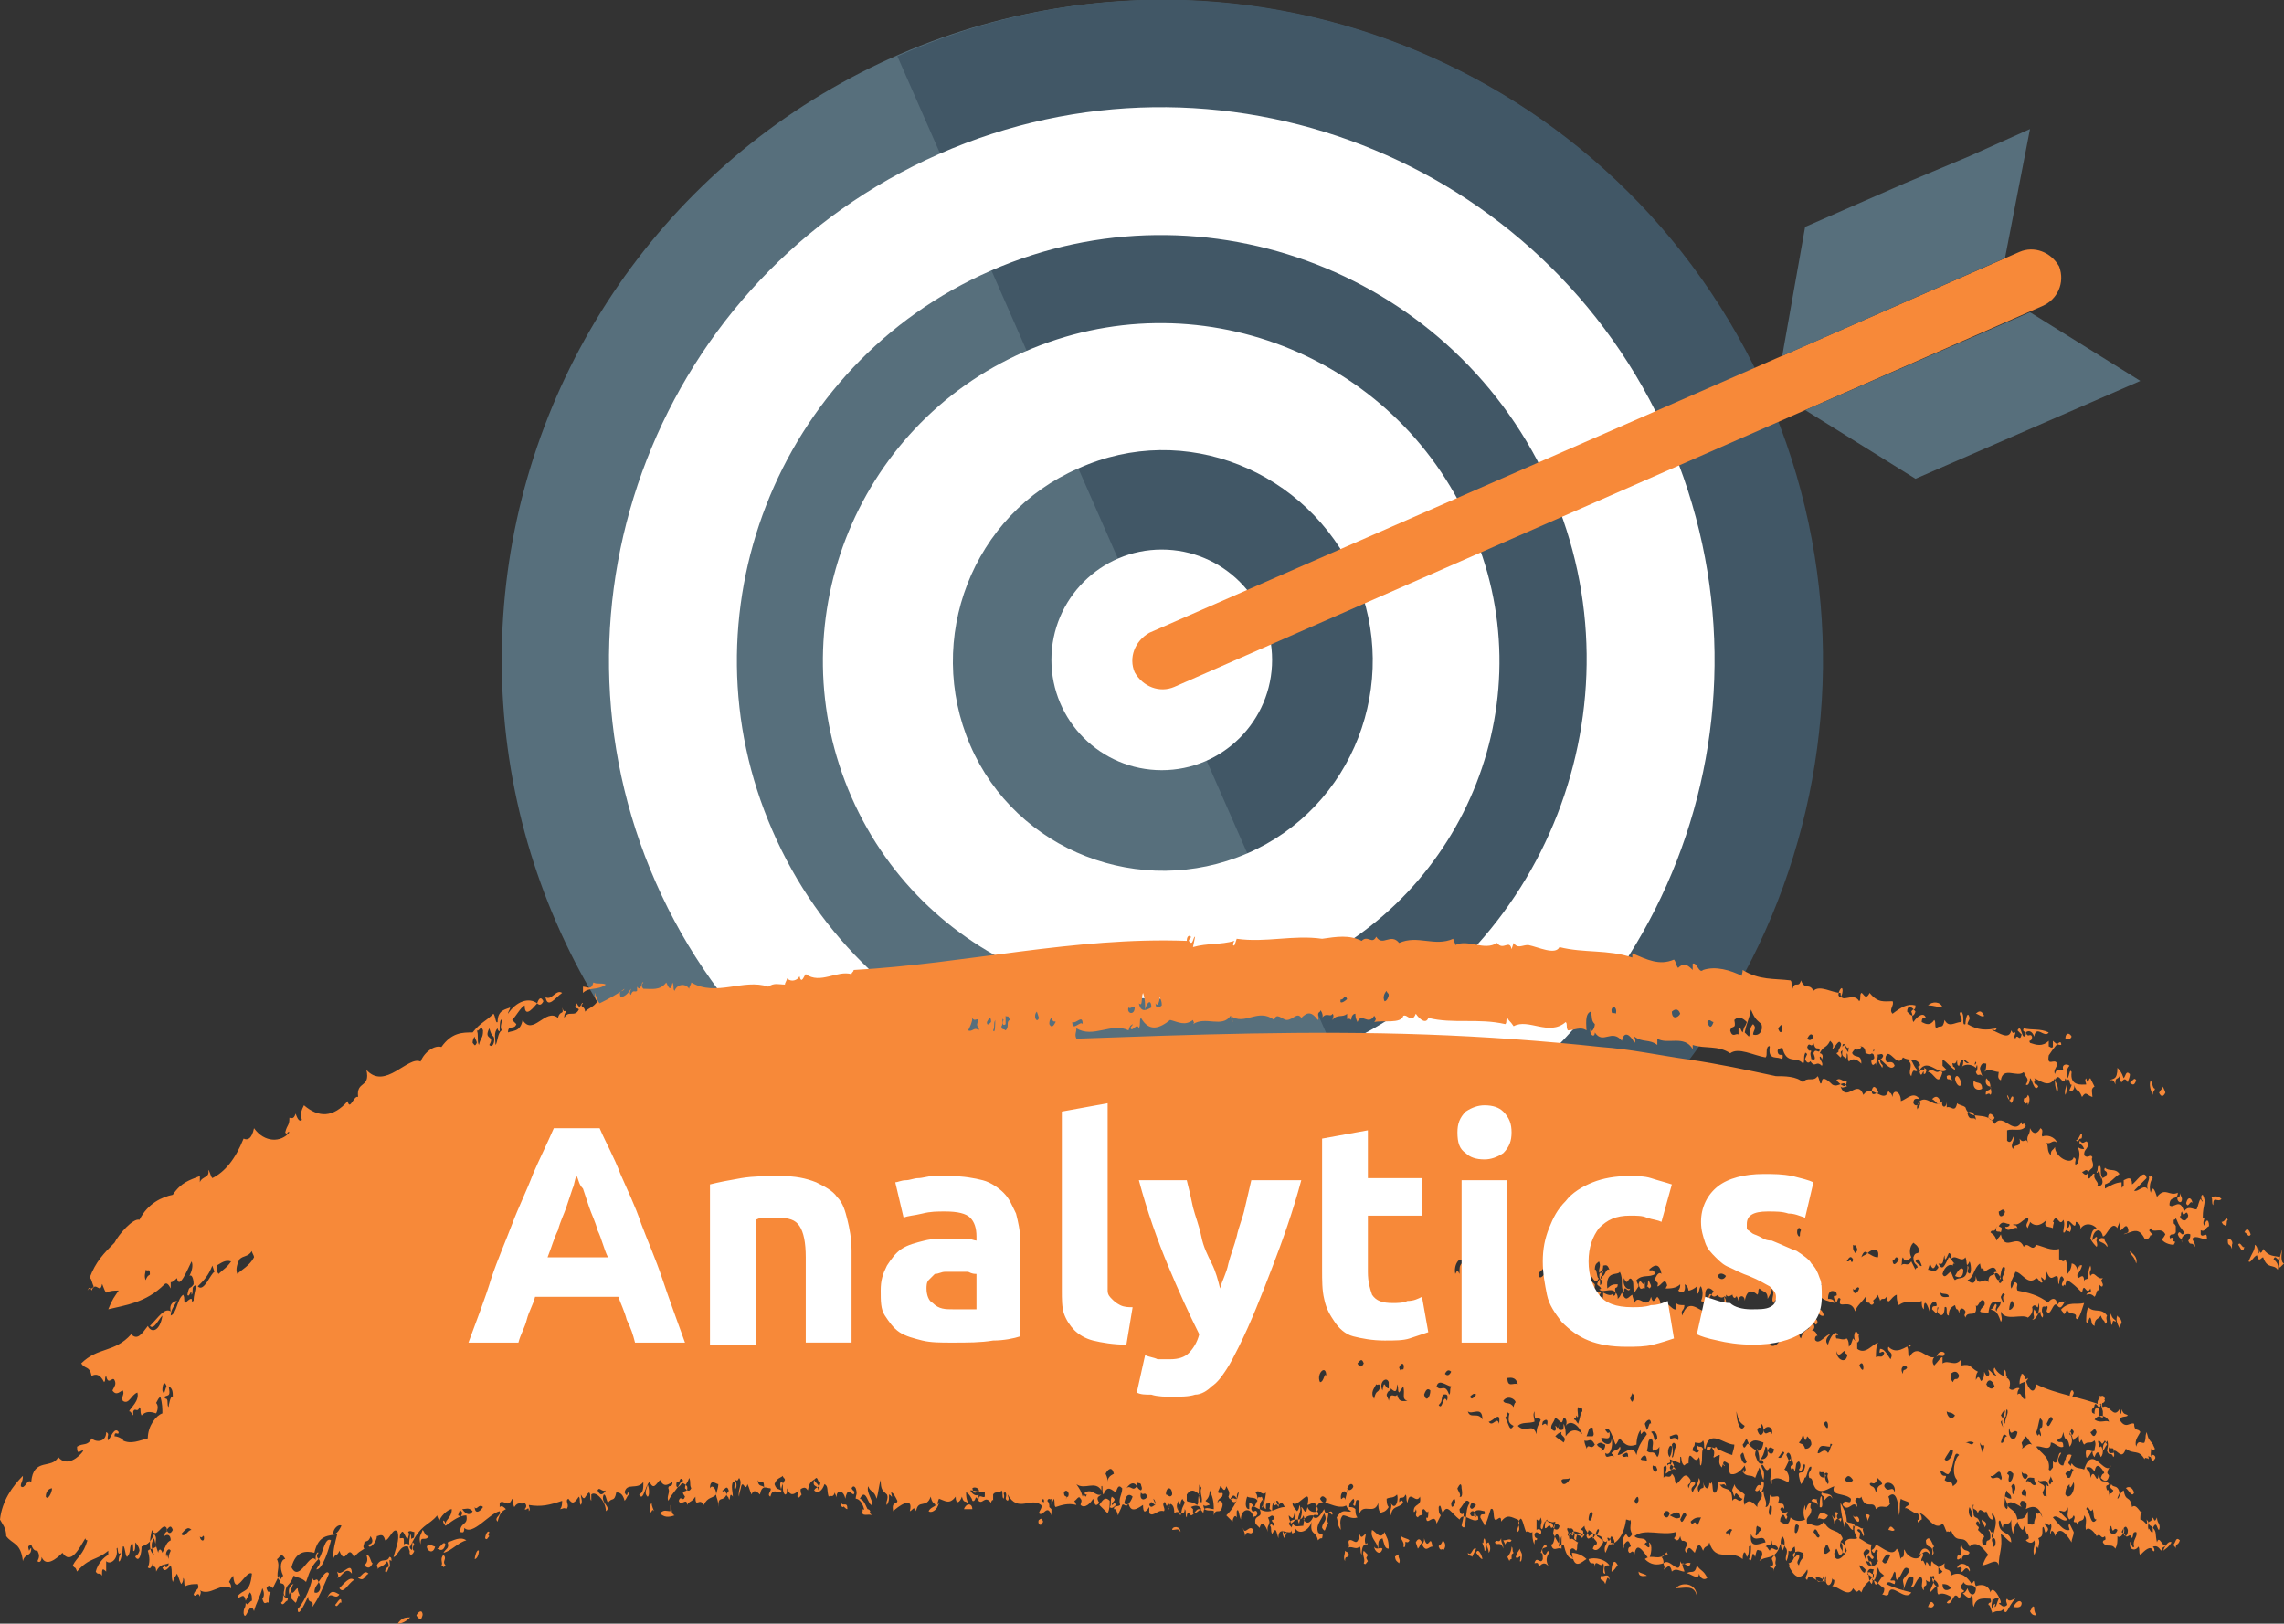 <?xml version="1.0" encoding="utf-8"?>
<!-- Generator: Adobe Illustrator 16.0.0, SVG Export Plug-In . SVG Version: 6.00 Build 0)  -->
<!DOCTYPE svg PUBLIC "-//W3C//DTD SVG 1.1//EN" "http://www.w3.org/Graphics/SVG/1.1/DTD/svg11.dtd">
<svg version="1.1" id="Layer_1" xmlns="http://www.w3.org/2000/svg" xmlns:xlink="http://www.w3.org/1999/xlink" x="0px" y="0px"
	 width="109.7px" height="78px" viewBox="0 0 109.7 78" enable-background="new 0 0 109.7 78" xml:space="preserve">
<rect x="0" y="0" width="109.7" height="78" fill="#333333" stroke="none"/>
<circle fill="#576F7C" cx="55.799" cy="31.7" r="31.7"/>
<path fill="#415766" d="M43.1,2.7l25.5,58.1c16-7,23.3-25.7,16.3-41.8C77.799,2.9,59.1-4.4,43.1,2.7z"/>
<path fill="#FFFFFF" d="M66.5,56c-13.4,5.9-29.101-0.2-35-13.6C25.6,29,31.7,13.3,45.1,7.4c13.4-5.9,29.1,0.2,35,13.6
	C86,34.5,79.9,50.1,66.5,56z M47.6,13c-10.3,4.5-15,16.6-10.5,26.9C41.6,50.3,53.7,55,64,50.4C74.299,45.9,79,33.8,74.5,23.5
	S57.9,8.5,47.6,13z"/>
<path fill="#FFFFFF" d="M62.299,46.6C54.1,50.2,44.5,46.5,40.9,38.3c-3.6-8.2,0.1-17.8,8.3-21.4c8.2-3.6,17.8,0.1,21.4,8.3
	C74.299,33.4,70.5,43,62.299,46.6z M51.8,22.5c-5.1,2.2-7.4,8.2-5.2,13.3c2.2,5.101,8.2,7.4,13.3,5.2c5.101-2.2,7.399-8.2,5.2-13.3
	C62.799,22.6,56.9,20.2,51.8,22.5z"/>
<circle fill="#FFFFFF" cx="55.799" cy="31.7" r="5.3"/>
<path fill="#F78939" d="M98.1,14.7L56.4,33c-0.7,0.3-1.5,0-1.9-0.7c-0.3-0.7,0-1.5,0.7-1.9L97,12.1c0.699-0.3,1.5,0,1.899,0.7
	C99.2,13.6,98.799,14.4,98.1,14.7z"/>
<path fill="#576F7C" d="M97.5,6.2l-2.9,1.3l-3.1,1.3L86.7,10.9l-1.1,6.2l10.699-4.7L97.5,6.2z M102.799,18.3L92,23L86.7,19.7
	L97.5,15L102.799,18.3z"/>
<g>
	<path fill="#F78939" d="M108.1,59.3c-0.1-0.3-0.2-0.3-0.301-0.1C107.9,59.2,108,59.5,108.1,59.3z M107.799,59.9
		C107.7,60,107.6,59.6,107.5,59.8C107.6,59.9,107.7,60.3,107.799,59.9z M107,58.6C106.9,58.4,106.9,58.7,106.7,58.7
		c0.1,0.2,0.1,0.1,0.2,0.2C107,58.8,106.9,58.7,107,58.6L107,58.6z M104,52.5c0-0.1-0.101-0.2-0.101-0.3
		c-0.101,0.2-0.101,0.1-0.2,0.3C103.799,52.7,103.9,52.7,104,52.5z M107.2,59.8c0.1-0.2-0.199-0.399-0.199-0.2
		c0,0.301,0.1,0.101,0.199,0.4V59.8z M103.5,52.3c-0.101,0-0.101-0.2-0.201-0.399c-0.1,0.199,0,0.5,0.101,0.699
		C103.4,52.4,103.5,52.4,103.5,52.3z M105.299,57.8c0-0.2-0.199-0.399-0.299,0C105.1,58.1,105.2,57.6,105.299,57.8z M102.299,51.6
		C102.2,51.6,102.1,51.7,102.299,51.6C102.1,51.4,102.1,51.7,102,51.8c-0.101-0.3-0.201-0.399-0.301-0.5
		c0,0.601-0.199,0.5-0.4,0.601c0.101,0,0.201-0.101,0.301,0.199c0-0.399,0.1-0.199,0.199-0.399c0,0.1,0,0.2,0.101,0.3
		c0.101-0.2,0.2-0.2,0.3,0C102.2,51.9,102.299,51.8,102.299,51.6z M104.799,57.6c0-0.1-0.1-0.199-0.1-0.3c0,0.101,0,0.3-0.1,0.2
		C104.5,57.7,104.799,57.9,104.799,57.6z M104.4,59.5c-0.101-0.1-0.2,0-0.3,0.2C104.2,59.7,104.4,59.8,104.4,59.5z M99.5,49.8
		C99.4,49.6,99.2,49.6,99.2,49.9C99.299,49.9,99.4,50,99.5,49.8z M103.4,59.3c-0.101,0-0.2-0.399-0.3,0
		C103.2,59.3,103.299,59.4,103.4,59.3z M100,54.5C99.9,54.4,99.9,54.7,99.7,54.8c0,0,0.1,0,0.1,0.101C99.9,54.5,100,54.9,100,54.5
		L100,54.5z M102.299,60.1c0,0.2,0.201,0.2,0.301,0.601C102.7,60.4,102.4,60.2,102.299,60.1z M101.1,59.5c-0.1,0-0.2-0.1-0.301,0.1
		C100.9,59.7,101.1,59.7,101.2,59.9C101.299,59.8,101,59.6,101.1,59.5z M97.4,51.5c0-0.4-0.2-0.1-0.3-0.2
		C97.1,51.7,97.299,51.4,97.4,51.5z M97.2,52.9c0.1,0.3,0.2-0.101,0.2,0.199c0.101-0.199,0.101-0.399,0-0.5
		C97.299,52.9,97.2,52.6,97.2,52.9z M95.299,48.8c-0.1-0.2-0.199-0.3-0.399-0.1C95,48.7,95.2,48.9,95.299,48.8z M101.9,63.5
		c-0.101-0.3-0.101-0.1-0.2-0.3c-0.1,0.2,0,0.399,0.1,0.6C101.799,63.7,101.9,63.6,101.9,63.5z M101,61.7
		c-0.101-0.3-0.201-0.2-0.301-0.3C100.7,61.6,101,62,101,61.7z M101.2,63.2c-0.3-0.4-0.6-0.101-0.9-0.4c-0.1,0.2-0.1,0.5-0.1,0.7
		c0.1,0.2,0.1-0.2,0.2-0.2c0.101,0.2,0,0.3,0.2,0.4c0-0.4,0.199-0.3,0.3-0.5c0.101,0.3,0.2,0.2,0.2,0.399
		C101.299,63.5,101.1,63.4,101.2,63.2L101.2,63.2z M95.6,52.2c0.1,0.1-0.1,0.2-0.2,0.2c-0.101,0.399,0.101,0,0.2,0.199
		C95.7,52.5,95.6,52.3,95.6,52.2c0-0.2-0.1-0.3-0.2-0.4C95.299,52.1,95.5,52.2,95.6,52.2z M103.5,69.6
		c-0.101-0.199-0.201-0.5-0.301-0.199C103.299,69.5,103.4,69.8,103.5,69.6z M103.5,70.1c0.1-0.199-0.201-0.3-0.201-0.1
		C103.4,70.4,103.5,70,103.5,70.1z M103.1,69.5c-0.1,0.2-0.1,0.3-0.1,0.5c0.1,0.1,0.1,0,0.199,0.1C103.2,69.9,103.1,69.7,103.1,69.5
		z M95.2,52.3c0-0.399-0.3-0.2-0.4-0.399C94.7,52.4,95.1,52.4,95.2,52.3z M104.299,74.1C104.2,74,104,74.2,103.9,74.5
		C104,74.4,104.1,74.4,104.299,74.1z M93.9,51.8c0,0.2,0.2,0.5,0.3,0.3C94.2,51.9,94,51.5,93.9,51.8z M101.1,67.3
		c-0.1-0.3-0.5-0.1-0.301,0.3C100.9,67.3,101,67.5,101.1,67.3z M98.799,62.7c0-0.4-0.299-0.4-0.5,0c0.101,0.1,0,0.2,0,0.3
		C98.5,63.3,98.6,62.5,98.799,62.7z M102.5,71.7c-0.101-0.3-0.301-0.3-0.4-0.2C102.2,71.5,102.4,72,102.5,71.7z M93.299,51.5
		c0,0-0.1,0-0.1-0.1c-0.199,0.3-0.4-0.2-0.6,0.1C92.9,51.5,93.1,52.3,93.299,51.5z M99.6,66.9C99.5,66.6,99.4,67,99.4,67.1
		c0,0,0.101,0,0.101,0.101C99.5,67.1,99.6,67,99.6,66.9z M92.5,51.5c0.1-0.2-0.101-0.1-0.101-0.3c0.101,0.399-0.101,0-0.2,0.3
		c0.1,0.4,0.2-0.3,0.2,0.1C92.5,51.6,92.5,51.5,92.5,51.5z M92.1,51.4c-0.2-0.101-0.301-0.7-0.4-0.4c0.2,0.2-0.1,0.5,0.1,0.7
		C91.9,51.2,92,51.6,92.1,51.4z M99.5,69.9c-0.201-0.101-0.4,0.1-0.201,0.5C99.4,70.1,99.4,70.2,99.5,69.9z M91,51.2
		C90.9,50.9,90.7,51.1,90.6,51c-0.1-0.2,0-0.3,0.1-0.5C90.5,50.3,90.5,51,90.2,50.9c0.1,0.3,0.1,0.199,0.2,0.399
		c0.101-0.2-0.101-0.1-0.101-0.399C90.5,51,90.799,51.5,91,51.2z M94.299,61C94.2,60.8,94,61.1,93.9,61.3
		C94.1,61.4,94.299,61.4,94.299,61z M96.4,66.1c-0.101,0,0-0.1-0.101-0.3c-0.1,0.2,0,0.3,0,0.5C96.299,66.3,96.4,66.2,96.4,66.1z
		 M93.4,65c-0.101-0.1-0.3-0.1-0.399,0.2C93.1,65,93.4,65.3,93.4,65z M95.4,73.2C95.299,73,95.2,73.1,95.2,73
		c-0.1,0.1,0.2,0.3,0.1,0.4C95.299,73.4,95.4,73.3,95.4,73.2z M97.1,77c-0.1-0.2-0.301,0-0.4,0.2C96.799,77.2,97.1,77.3,97.1,77z
		 M90,62.6c0-0.1-0.101-0.199-0.101-0.3c0,0.101,0,0.2-0.101,0.101C89.7,62.6,89.9,62.8,90,62.6z M94.6,74.6
		c-0.1-0.199-0.301,0-0.4-0.399c-0.1,0.2,0,0.3,0,0.5C94.1,74.8,94,74.6,94,74.9C94.1,75,94.2,74.7,94.2,75
		C94.299,74.5,94.4,74.9,94.6,74.6z M89.299,64.1c-0.1,0-0.1-0.199-0.199-0.1c-0.1,0.2,0,0.5,0.1,0.5
		C89.4,64.4,89.2,64.2,89.299,64.1z M92.7,74.7c0-0.3-0.4-0.5-0.5,0C92.4,74.6,92.5,74.4,92.7,74.7z M92.9,77.1
		C92.799,76.9,92.7,76.9,92.6,77.2C92.7,77.2,92.799,77.3,92.9,77.1z M91,73.5c-0.101-0.1-0.201-0.3-0.301,0
		C90.799,73.5,90.9,73.6,91,73.5z M89.799,72.8c-0.1-0.1-0.199,0-0.199-0.1c0,0.1,0.1,0.2,0.1,0.399
		C89.7,73,89.799,72.9,89.799,72.8z M89.299,73C89.2,72.7,89.1,73,89,72.8C89,72.9,89.299,73.3,89.299,73z M84.6,63.1V63.2
		c0,0.1-0.1-0.101-0.1-0.2c-0.101,0.1,0,0.5-0.201,0.3C84.2,63.5,84.5,63.4,84.4,63.6C84.4,63.6,84.799,63.4,84.6,63.1z M84.2,63.5
		c0-0.1-0.1-0.1-0.1,0c0-0.1-0.1-0.2-0.1-0.3C83.9,63.1,83.9,63.3,83.799,63.4C83.9,63.5,83.9,63.6,84,63.8
		C84.1,63.5,84.1,63.7,84.2,63.5z M83.5,62.1C83.4,62,83.299,62.1,83.2,62.2C83.299,62.5,83.4,62.3,83.5,62.1z M87.5,71.9
		C87.4,71.8,87.4,72.3,87.4,72.4C87.6,72.5,87.5,72.1,87.5,71.9z M87.799,72.8c-0.199-0.1-0.399-0.3-0.5,0.2
		C87.4,72.8,87.6,73.2,87.799,72.8z M87.299,72C87.2,72.1,87.1,71.9,87,72.1c0.1,0.101,0.199,0,0.299,0.2
		C87.299,72.1,87.2,72,87.299,72z M86.7,70.7c-0.3,0.1-0.4-0.101-0.199,0.6C86.7,71.1,86.7,70.9,86.7,70.7z M82.5,62.2
		C82.4,62,82.299,62,82.2,62.2C82.2,62.2,82.299,62.4,82.5,62.2z M80.799,61.4C80.5,61.8,80.2,61.4,80,61.9c0.199,0,0.5,0,0.699-0.2
		c0,0.1,0,0.2-0.1,0.3C81,62.3,81,61.7,80.799,61.4z M84.7,71.2C84.5,71,84.6,71.7,84.5,71.5C84.5,72,84.799,71.4,84.7,71.2z"/>
	<path fill="#F78939" d="M84.6,71.4C84.5,71.3,84.4,71.3,84.299,71.6C84.4,71.7,84.5,71.6,84.6,71.4z M79.299,61.8
		c0-0.1-0.1-0.2-0.1-0.3c-0.1,0.1,0,0.2-0.1,0.3C79.2,61.8,79.2,62,79.299,61.8z M82.4,69.5c-0.101,0.2,0,0.3-0.101,0.5
		C82.4,70.1,82.6,69.6,82.4,69.5z M77.7,75.2c-0.199-0.4-0.3,0-0.3,0.3C77.5,75.5,77.6,75.3,77.7,75.2z M74.4,74.6
		c-0.101-0.3-0.101,0.301-0.3,0c-0.1-0.3,0.1-0.199,0.199-0.3c-0.1-0.2-0.199,0-0.299,0.3c0.1,0,0.1,0.101,0.1,0.301
		c-0.1,0.3-0.301-0.2-0.4,0.199c0.1,0,0.2-0.1,0.2,0.2c0.2-0.3,0.399-0.2,0.5,0C74.299,75.1,74.2,74.9,74.4,74.6L74.4,74.6z
		 M73.1,74.7c0-0.101-0.1-0.2-0.1-0.3C72.9,74.6,72.9,74.5,72.799,74.8C72.9,75,73.1,74.5,73,75C73.1,75.1,73.1,74.7,73.1,74.7z
		 M72.6,74.3c0,0.2-0.1,0.4-0.2,0.5L72.5,75c0-0.1,0.1-0.1,0.1-0.1c0-0.301,0-0.2,0.1-0.301C72.6,74.5,72.7,74.4,72.6,74.3z
		 M72.1,73.9c-0.1,0.3-0.2,0-0.301,0.199C71.9,74.3,72.1,74,72.2,74.4C72.2,74.1,72.1,74.2,72.1,73.9z M71.5,74.6
		c0.1-0.1,0.1-0.3,0-0.5c0,0-0.101,0-0.101,0.101C71.4,74.3,71.5,74.4,71.5,74.6z M71.4,74.3c-0.101-0.1,0-0.2-0.101-0.399
		c-0.1,0.1,0,0.3-0.1,0.199c0,0.101,0.1,0.2,0.1,0.4C71.4,74.5,71.4,74.4,71.4,74.3z M71.2,74.9C71.2,74.8,71,74.3,70.9,74.6
		C71,74.7,71.1,74.9,71.2,74.9z M69.299,74c-0.1,0.3-0.199,0.2-0.199,0.3c0.1,0.3,0.199,0,0.199,0.2C69.4,74.4,69.5,74.2,69.299,74z
		 M68.299,74.1C68.2,73.9,68.1,73.9,68,74.1l0.1,0.301C68.2,74.3,68.2,74.2,68.299,74.1z M67.7,74c-0.1-0.1-0.3-0.1-0.4-0.2
		C67.2,73.9,67.5,74.1,67.4,74.3C67.5,74.4,67.5,74.2,67.5,74.1C67.5,74,67.6,74.2,67.7,74L67.7,74z M67.2,74.7
		C67.1,74.6,67,74.9,67,74.7C67,75,67.1,75,67.2,75.1C67.299,74.9,67.1,74.8,67.2,74.7z M66.5,73.6c-0.201,0.4-0.4,0-0.601-0.1
		c-0.101,0.4,0.2,0.5,0.3,0.9c0-0.4,0-0.4,0.2-0.5c0.101,0.3,0.101,0.5,0.3,0.5C66.7,73.9,66.6,73.9,66.5,73.6z"/>
	<path fill="#F78939" d="M66.4,74.4C66.299,74.3,66.1,74.5,66,74.3C66,74.5,66.299,74.8,66.4,74.4z M65.7,74.7L65.5,74.5
		c-0.101,0.2,0.1,0.4,0,0.6c0.1,0.101,0.1,0,0.199-0.1C65.6,74.8,65.6,74.9,65.7,74.7z M64.799,74.7c-0.1-0.2-0.1-0.101-0.199-0.2
		c0,0.2-0.1,0.3,0,0.5C64.6,74.7,64.7,74.9,64.799,74.7z M53.3,72.1C53.1,71.9,53,72,52.8,72.3l0.4,0.4
		C53.3,72.5,53.3,72.3,53.3,72.1z M50.1,73.1c-0.1-0.3-0.2,0-0.2-0.1C49.8,73.2,50,73.4,50.1,73.1z M46.7,72.5c0-0.3-0.3-0.3-0.4,0
		H46.7z M45.1,72.2c-0.2,0.2-0.4,0.2-0.5,0.399C44.7,72.7,45,72.6,45.1,72.2z M41.8,72.6c-0.1-0.199-0.2,0-0.4-0.1
		C41.5,72.7,41.7,72.9,41.8,72.6z M38.4,71.4c0,0.199-0.1,0.3-0.1,0.5c0.1,0.1,0.1,0,0.2-0.101C38.4,71.6,38.5,71.5,38.4,71.4
		L38.4,71.4z M27,47.7c-0.3-0.2-0.5,0.399-0.8,0.2C26.3,48.5,26.7,47.9,27,47.7z M26.1,48.1C26,47.9,25.9,47.9,25.8,48.2
		C25.9,48.3,26,48.3,26.1,48.1z M32.2,72.3v0.3c-0.2,0-0.3-0.1-0.5,0.101c0.2,0.2,0.4,0.2,0.7,0.1C32.2,72.7,32.3,72.5,32.2,72.3z
		 M31.1,71.3c0,0.2-0.2,0.4,0,0.601C31.2,71.9,31.2,71.5,31.1,71.3z M31.4,72.6c0-0.1-0.1-0.199-0.1-0.399
		c-0.1,0.1-0.1,0.3-0.1,0.399C31.3,72.8,31.3,72.4,31.4,72.6z M23.5,73.6c-0.1-0.1-0.2,0.2-0.2,0.301c0.1,0.1,0.1,0,0.2-0.101
		C23.4,73.7,23.5,73.7,23.5,73.6L23.5,73.6z M23,74.5c-0.1-0.1-0.2,0.3-0.2,0.4C22.9,74.9,23,74.7,23,74.5z M22.4,74
		c-0.3-0.2-0.6,0-0.9,0.1c0.1,0.301-0.1,0.301-0.2,0.5C21.7,74.5,22,74.1,22.4,74z M21.4,74.2c-0.1-0.2-0.2,0.1-0.4,0.2
		C21.2,74.5,21.3,74.5,21.4,74.2z M20.9,74.3c-0.1,0-0.3-0.2-0.4,0C20.5,74.5,20.8,74.7,20.9,74.3z M20.6,73.8
		c-0.2,0-0.2-0.2-0.3-0.3c-0.1,0.3-0.2,0.3-0.1,0.7C20.2,73.7,20.4,74.1,20.6,73.8z M20.3,77.6c0-0.3-0.2-0.199-0.3,0
		c0.1,0.2,0.1,0.101,0.2,0.2C20.3,77.7,20.3,77.5,20.3,77.6z M18.8,75v-0.1c0,0,0-0.101-0.1-0.101c-0.1,0.3-0.4,0-0.6,0.4
		c0,0.1,0.1,0.1,0,0.2c0.2-0.2,0.3-0.101,0.5-0.4c0.2,0.4-0.1,0.2-0.1,0.5c0.1,0.2,0.2-0.4,0.2-0.2C18.8,75.2,18.6,74.8,18.8,75z
		 M19.7,77.7c-0.2,0-0.4,0-0.6,0.3C19.3,78,19.5,77.9,19.7,77.7z M17.9,75.1c-0.1,0-0.1-0.399-0.3-0.399c0.1,0.3,0,0.399-0.1,0.5
		C17.7,75.4,17.8,75.3,17.9,75.1z M17.7,75.6c-0.2-0.199-0.3,0.101-0.5,0.2C17.5,76,17.5,75.7,17.7,75.6z M16.2,75.5
		c0,0.1,0.1,0.2,0,0.3c0.2,0,0.4-0.6,0.7-0.2C16.9,74.9,16.4,75.8,16.2,75.5z M17,75.9c-0.2-0.2-0.5,0.199-0.7,0.399
		C16.5,76.6,16.7,76.1,17,75.9z M16.4,77c0-0.4-0.2,0-0.3,0.1C16.2,77.3,16.3,76.9,16.4,77z M16.3,76.6c-0.2-0.1-0.4-0.3-0.6,0.2
		C15.9,76.4,16.1,76.9,16.3,76.6z M15.3,76c0.2,0.3,0,0.6-0.2,0.5C15.1,76.2,15.3,76.1,15.3,76c-0.1-0.3-0.2,0.1-0.3-0.2
		c-0.1,0.601-0.5,1.3-0.7,1.5c0,0.5,0.4-0.399,0.5-0.6c0,0.399,0.3,0.1,0.2,0.5c0.3-0.4,0.5-0.9,0.8-1.601
		C15.7,75.4,15.5,75.7,15.3,76z M14.4,76.7c0-0.101-0.1-0.2-0.1-0.4c-0.1,0-0.2,0.3-0.3,0.2v0.3l0.2,0.2
		C14.3,76.9,14.3,76.5,14.4,76.7z M14.1,76.1c-0.1,0-0.3,0.2-0.2,0.5C14,76.4,14,76.2,14.1,76.1z M13.8,76.9
		c0.1-0.301-0.1,0-0.2-0.301c0,0.301,0,0.301-0.1,0.4C13.6,77.2,13.7,76.9,13.8,76.9z M109.5,60.4c0,0.199-0.101,0.3,0,0.5
		l0.199-0.2C109.4,60.6,109.799,59.4,109.5,60.4c-0.301-0.101-0.5,0-0.801-0.4c-0.1,0.3-0.199,0.2-0.199-0.1v0.3
		c-0.101,0.1,0-0.3-0.201-0.4c0,0.3-0.1,0.3-0.299,0.8c0.1,0.101,0.199-0.199,0.399-0.3c0.101,0.4,0.2,0.101,0.3,0.101
		c0.2,0.6,0.5,0.3,0.7,0.6c0.101-0.3-0.2-0.5-0.2-0.5C109.299,60.2,109.4,60.7,109.5,60.4z M106.7,57.6
		c-0.199-0.199-0.4-0.1-0.5-0.1c0.1,0.1,0,0.3,0.1,0.4C106.299,57.4,106.5,57.8,106.7,57.6z"/>
	<path fill="#F78939" d="M105.799,57.4c-0.1,0-0.1,0.199,0,0.3c0,0.1-0.1-0.101-0.1-0.101c-0.1,0.101-0.1,0.301-0.199,0.5
		c-0.201,0-0.4-0.199-0.601,0.101c-0.2-0.7-0.5-0.101-0.7-0.3c0-0.5,0.4-0.2,0.4-0.601c-0.4,0.2-0.6-0.3-1,0.2
		c-0.1-0.3-0.2-0.6-0.301-0.2c-0.1-0.3,0-0.6,0.101-0.7c-0.101-0.199-0.101,0-0.2-0.1c0.1,0.2-0.199,0.4,0,0.7
		c-0.199-0.4-0.5,0.1-0.699,0l0.6-0.601c-0.1-0.5-0.5,0.2-0.7,0.301c0-0.4-0.2-0.301-0.399-0.2V57c0,0-0.101,0-0.101,0.1v-0.3
		c-0.3,0-0.601,0.2-0.8,0.3V56.9c0.3-0.101,0.4-0.301,0.699-0.5c-0.199-0.301-0.5-0.101-0.699-0.301c-0.1,0.2,0.1,0.101,0.1,0.301
		c-0.1,0.199-0.1,0.1-0.199,0.199c-0.201-0.199,0-0.6-0.201-0.6c-0.1,0.1,0,0.2-0.1,0.3c0,0.101,0.1,0,0.1-0.1
		c0.101,0.2,0.101,0.7,0.101,0.3c0.2,0.4,0,0.5-0.2,0.5c0.2-0.2-0.199-0.3-0.1-0.6c-0.1-0.101-0.2,0.3-0.301,0.199
		c-0.1-0.3,0.101-0.399,0.201-0.5c0.1-0.199-0.101-0.399,0-0.5c-0.101-0.199-0.201,0.101-0.4-0.1c0-0.3,0.1-0.2,0.199-0.5
		c-0.1-0.4-0.199,0.1-0.399-0.2C99.799,55,100,54.9,100.1,55.2c-0.1,0-0.2,0-0.301-0.101c0.101,0.301,0.101,0.4,0,0.801
		c0,0-0.1,0-0.1,0.1c-0.1-0.2,0.1-0.3-0.1-0.4c-0.1,0.4-0.9,0-0.9-0.5C98.6,55.3,98.5,55.2,98.5,55.5
		c-0.201-0.2-0.101-0.4-0.201-0.6c0.201,0.1,0.301-0.2,0.5,0c-0.1-0.301-0.5-0.4-0.699-0.301C98,54.5,98.2,54.3,98,54.2
		c-0.101,0.2-0.301,0.399-0.5,0c0,0.399-0.201,0.3-0.101,0.7C97.299,54.6,97.2,55,97,54.7c0.1,0.5-0.301,0.2-0.301,0.5
		c-0.199-0.2,0.1-0.4,0-0.601C96.6,54.9,96.5,54.9,96.4,54.8v-0.5c0.3-0.1,0.7,0.101,0.899-0.2C97.2,53.8,97.1,54.2,97.1,53.9
		c-0.4,0.699-0.9-0.5-1.301,0.1C95.4,53.3,94.6,53.9,94.4,53.2C94.299,53.1,94.1,53.1,94,53c-0.101,0.5-0.301,0.1-0.5,0.2v-0.3
		c0,0.399-0.301,0.3-0.201,0C92.9,53.3,92.6,52.6,92.2,52.9c0.1,0.199-0.1,0.3-0.1,0.399c-0.1-0.2,0.1-0.3,0.1-0.5
		c-0.3-0.399-0.6,0-0.9,0.101c0-0.5-0.399-0.601-0.399-0.2c-0.101-0.3-0.101-0.101-0.2-0.3C90.5,53.1,89.9,52,89.5,52.6
		C89.2,51.8,88.7,53,88.4,52.2c0.101,0.1,0.2,0,0.3,0c-0.1-0.4-0.4,0.1-0.699-0.101C87.9,52,87.5,51.6,87.5,52
		c-0.101,0.2-0.101-0.2-0.201-0.3c-0.199,0.3-0.5,0-0.699,0.3c-0.301-0.3-0.9-0.3-1.301-0.3C83.9,51.4,82.5,51.1,81.1,50.9
		c-1.4-0.2-2.801-0.5-4.2-0.601c-2.8-0.3-5.601-0.5-8.399-0.6c-5.601-0.2-11.201,0-16.8,0.2c-0.1-0.2,0-0.301,0-0.5
		c0.8,0.5,1.7-0.301,2.5,0.1c0.1-0.3,0.1-0.2,0.2-0.3c0,0.1-0.1,0.1-0.1,0.2c0.1,0.199,0.3-0.301,0.4,0c0.1-0.2,0-0.4,0.1-0.5
		c0.4,0.699,0.9,0.5,1.4,0.1c0.4,0.1,0.7,0.3,1.1,0c0,0.1,0.101,0.1,0,0.2c0.601-0.4,1.4,0.2,1.801-0.4c0.1,0.2,0,0.3,0.1,0.3
		c0-0.1,0-0.199-0.1-0.3c0.699,0.5,1.3-0.399,2.1,0.2c0.1-0.4,0.4,0,0.6,0c0.301,0,0.5-0.4,0.701-0.1C62.799,48.6,63,48.6,63.299,49
		c0.101-0.1-0.1-0.3,0.101-0.4c0-0.199,0.2,0.2,0.101,0.301c0.199-0.301,0.399,0,0.5-0.2c0.1,0.1,0,0.2,0,0.3
		c0.199-0.3,0.5-0.1,0.699-0.3c0,0.5,0,0.1,0.2,0.3c0-0.2,0.101-0.3,0.2-0.3c0,0.1,0,0.2,0.1,0.399c0.2-0.5,0.5,0.2,0.801-0.3
		c0.1,0.101,0.1,0.2,0,0.3C66.4,49,67.299,49.2,67.4,48.8c0.2-0.1,0.399,0.4,0.601-0.1c0.199,0.3,0.5,0.5,0.6,0.2
		c1.199,0.3,2.4,0,3.699,0.3c0.101-0.101,0-0.2,0.101-0.3C72.5,49.1,72.5,49,72.7,49.3c0.7-0.399,1.7,0.5,2.5-0.2
		c0.1,0.101,0,0.2,0.1,0.4c0.301,0,0.601-0.2,0.9,0c0-0.2-0.1-0.8,0.2-0.9c0.101,0.301,0,0.4,0.2,0.601c0,0.2-0.2,0.5-0.2,0.2
		c-0.101,0.3,0.2,0.5,0.2,0.199C77,50.2,77.4,49.4,77.9,50c0.101-0.5,0.399-0.3,0.601,0.1c0.1-0.1,0-0.199,0-0.3
		c0.399,0.3,0.699,0.101,1.1,0.4v-0.3c0.5,0.3,1.3-0.2,1.699,0.5v-0.2c0.601,0.2,1.201,0,1.801,0.399c0.4-0.3,1.1,0.101,1.699,0.2
		c0.101-0.1,0-0.3,0.101-0.5c0,0,0.101-0.1,0.101,0C84.9,51,85.4,50.7,85.6,50.9c0.1-0.4-0.1-0.101-0.2-0.301
		c-0.101-0.3,0.2-0.199,0.2-0.3c0.199,0.9,0.699,0.4,1,0.8c0.1-0.1,0-0.3,0.1-0.5c0-0.1,0.1,0.101,0.1,0c0,0.101-0.1,0.2-0.1,0.301
		c0.1,0.199,0.2,0.199,0.301,0c0-0.101-0.101-0.301,0-0.4c-0.101-0.1-0.101,0.1-0.201-0.2C86.9,50,87,50.4,87.1,50.1
		c0.1,0.4,0.199,0.2,0.3,0.301c0,0.3-0.2-0.101-0.3,0.199c0.199,0.5-0.1,0.2-0.2,0.301c0.3,0.5,0.3,0,0.601,0.3
		c0.1-0.101-0.101-0.3-0.101-0.4c0-0.1,0.101,0,0.101,0.101c0.1-0.2,0-0.301-0.101-0.301c0.2-0.399,0.3-0.199,0.5-0.6
		C88,50.1,88.1,50.2,88,50.4c0.1,0,0.299-0.5,0.399-0.301c0.101,0.101-0.101,0.301-0.101,0.4c0.101,0.2,0.201-0.1,0.201-0.3
		c0.1-0.2,0.199,0.3,0.299,0.1c0,0.101-0.1,0.3,0.101,0.4c0.2-0.5,0.7-0.601,0.7-0.101c0.1,0,0.3,0.2,0.4-0.199
		C90.2,51,90.4,50.3,90.5,50.9C90.7,50.1,91.1,51.4,91.4,50.8c0.3,0.2,0.601,0,0.8,0.3c0.1,0.2-0.199,0,0,0.301
		c0.4-0.601,0.9,0.3,1.301,0l-0.201-0.2v-0.3C93.5,51,93.7,51.3,93.9,51.4c0-0.2-0.101-0.101-0.101-0.2C93.7,50.9,93.9,51.3,94,50.9
		c0,0.199,0,0.3,0.1,0.3c0.199-0.8,0.5,0.3,0.8-0.2c0.101,0.2,0.101,0.4,0,0.5c0.101,0.3,0.2,0,0.3,0.2c0-0.101-0.1-0.2-0.1-0.4
		c0.1-0.3,0.199-0.2,0.3-0.2c0,0.101,0,0.301-0.101,0.4c0.201-0.2,0.5,0,0.701,0c0,0.1-0.101,0.3,0.1,0.4c0.1-0.7,0.8-0.101,1.1-0.4
		c0.1,0.3,0.301,0.3,0.1,0.6C97.4,52.2,97.5,52,97.5,51.8c0.1,0,0.199,0.7,0.399,0.4c-0.101-0.2-0.101,0-0.2-0.2
		c0-0.1,0.1-0.1,0-0.2c0.301,0.101,0.7,0.5,1,0c0,0.4,0,0.3,0.1,0.7c0.101-0.2,0-0.4-0.1-0.6c0.2-0.5,0.4,0.399,0.5-0.101
		c0.2,0.3-0.1,0.5,0,0.8c0.1-0.199,0.1-0.5,0.1-0.699C99.4,51.7,99.4,52.2,99.5,52.1c0,0.101-0.101,0.2-0.101,0.301
		c0.101,0.1,0.3-0.101,0.2-0.301c0.199,0.5,0.199,0.101,0.4,0.601c0.199-0.3,0.199-0.101,0.5,0c0-0.2-0.101-0.4,0.1-0.5l-0.2-0.4
		c-0.101,0-0.101,0.4-0.2,0c-0.1,0.101,0,0.2,0,0.3c-0.199,0-0.8,0.101-0.699-0.6c-0.101-0.2-0.101,0.2-0.201,0.3
		c-0.1-0.3,0-0.5,0.101-0.6C99.299,51.1,99,51.1,99.1,51.4c-0.1,0.1-0.301-0.2-0.4,0.199c-0.1-0.199,0.1-0.3,0.1-0.5
		c-0.1-0.3-0.5,0.2-0.399-0.399C99,49.8,99,50.1,99,50.2c-0.101,0-0.201,0-0.4-0.2v0.3c-0.1,0.101-0.2-0.1-0.2,0V50
		c-0.3,0.3-0.601,0.2-0.899,0.1c-0.101-0.199,0.1,0,0.1-0.3c-0.1-0.2-0.2,0.101-0.301-0.2c0.101-0.1,0.301-0.1,0.4,0.2
		c0.1-0.6,0.5,0.101,0.7-0.2C98,49.4,97.6,49.5,97.2,49.4c-0.1,0.199,0.1,0.1,0.1,0.3C97.1,50.1,97.1,49.1,96.9,49.5l0.2,0.2
		C97,50.1,96.9,49.6,96.799,49.9c-0.1-0.101,0-0.2,0-0.301c-0.1,0-0.1,0.101-0.199-0.1c-0.1,0.5-0.6,0.1-0.9,0
		c-0.1-0.3,0.1,0.2,0.2-0.1C95.4,49.5,95,49.5,94.5,49.2c0-0.101,0.1-0.2,0.1-0.3c-0.1-0.4-0.2,0.1-0.2,0.3
		c-0.2,0.1,0-0.4-0.2-0.601c-0.199,0.101,0.1,0.301,0,0.5c-0.3,0-0.6,0.301-0.8-0.1c-0.101,0.5-0.2,0.2-0.399,0.4
		C92.9,49.3,93,49.1,92.9,49c-0.2,0.3-0.399,0.2-0.601,0.1c0-0.3,0.201-0.199,0.201-0.199C92.4,48.6,92.1,48.8,91.9,49.1
		c-0.101-0.199,0-0.3-0.101-0.5C91.9,48.4,92,48.6,92,48.3c-0.4-0.1-0.701,0.101-1.101,0.4c-0.2-0.2,0.101-0.4,0-0.601
		c-0.399,0-0.7,0.101-1.101-0.399c-0.199,0.399-0.299,0-0.399,0c-0.101,0.1,0,0.3-0.101,0.399C89,47.6,88.4,48.3,88.4,47.7
		c-0.399,0-1-0.4-1.3-0.101c-0.2-0.399-0.4,0-0.6-0.5c-0.101,0.4-0.301,0-0.4,0.4c-0.1-0.1,0-0.3-0.1-0.4
		c-0.801-0.1-1.5,0-2.301-0.5c0,0.2-0.1,0.301,0,0.301c-0.6-0.301-1.3-0.5-1.9-0.301c-0.199,0.2-0.299-0.399-0.5-0.3v0.3
		C81.1,46.4,80.9,46.2,80.6,46.5c-0.1-0.1-0.1-0.3-0.2-0.4c-0.7,0.301-1.3,0-2-0.3V46c-1.2-0.4-2.3-0.2-3.5-0.5
		c-0.2,0.4-1,0-1.5-0.1c-0.3,0-0.5,0.199-0.7-0.101l-0.1,0.3c-0.1-0.5-0.4,0.101-0.7-0.3c-0.601,0.4-1.399-0.2-2,0.101
		c0-0.101-0.101-0.2-0.101-0.301C68.9,45.5,68.1,44.9,67.2,45.3c-0.4-0.5-0.8,0.2-1.1-0.3c-0.2,0.4-0.4-0.1-0.7,0.2
		C64.799,44.9,64.2,45,63.5,45.1c-1.4-0.199-2.701,0.2-4.101,0L59.299,45.4c-0.1,0.1-0.1-0.101,0-0.2c-0.699,0.2-1.299,0.1-2,0.3
		L57.4,45c-0.101,0-0.101,0.5-0.3,0.2c0-0.101,0.1-0.101,0.1-0.2C57.1,44.9,57,45,57,45.2C51.6,45,46.4,46.3,41,46.6
		c0,0.101-0.1,0.101-0.1,0.2c-0.7-0.2-1.5,0.5-2.2,0c-0.1,0.101-0.2,0.5-0.3,0.101C38.3,47.1,38,47.2,37.8,47c0,0.1-0.1,0.2-0.1,0.3
		c-0.3,0-0.5-0.1-0.8,0.101c-1.2-0.4-2.5,0.5-3.7-0.2c0,0.1-0.1,0.2-0.1,0.3c-0.2-0.3-0.6-0.2-0.7,0.1c-0.1-0.1,0-0.199-0.1-0.399
		c-0.1,0.5-0.2,0.2-0.3,0c-0.3,0.399-0.7,0.3-1.1,0.3c-0.1-0.1-0.1-0.2,0-0.3c-0.1-0.101-0.1,0.5-0.3,0.2V47.6
		c-0.1,0.101-0.2-0.1-0.3,0.2c-0.1-0.1,0-0.2,0-0.3c-0.1,0.2-0.3,0.4-0.5,0.4c-0.1-0.4,0.1-0.2,0.2-0.4c-0.4,0.3-0.8,0.5-1.2,0.7
		c-0.1-0.101-0.1-0.2-0.2-0.4c0-0.3-0.1,0.2,0.1,0.3c-0.2,0.301-0.4,0.301-0.6,0.5c0-0.3-0.3-0.199-0.1-0.399
		c-0.1-0.101-0.1,0.399-0.3,0c-0.2,0.3,0.1,0.2,0.1,0.3c-0.2,0.4-0.5,0-0.7,0.4c0-0.101,0-0.2,0.1-0.301
		C27.1,48.5,27.1,48.7,27,48.4c0.1,0.399-0.1,0.1-0.2,0.5c-0.6-0.5-1.2,0.899-1.7,0.1c-0.1,0.6-0.5,0.5-0.7,0.6
		c0-0.399,0.3-0.1,0.4-0.399L24.6,49c0.2-0.2,0.4-0.6,0.6-0.7c0,0.7,0.5,0,0.6-0.1c-0.4-0.3-1-0.101-1.4,0.5
		c0-0.101,0.1-0.2,0.1-0.3c-0.2,0.1-0.6,0.1-0.6,0.699c-0.1,0.101-0.1-0.3-0.2-0.399c-0.4,0.399-0.6,0.399-1,0.899
		c-0.5,0-1,0-1.5,0.7c-0.3-0.1-0.8,0.2-1,0.7c-0.6-0.3-1.7,1.4-2.6,0.4c0.2,0.899-0.5,0.5-0.4,1.3c-0.2-0.101-0.4,0.7-0.5,0.2
		c-0.7,0.8-1.4,0.8-2.1,0.199c-0.1,0.2-0.2,0.4-0.1,0.7c-0.1,0.101-0.2,0-0.3-0.3c-0.1,0.3-0.2,0.2-0.3,0.2c0,0.399-0.1,0.3-0.2,0.7
		c0.1,0.199,0.1-0.101,0.2,0c-0.4,0.5-1.2,0.5-1.7-0.2c-0.1,0.5-0.3,0.6-0.5,0.5c-0.4,1-0.9,1.6-1.5,1.899
		c-0.1-0.1-0.1-0.3-0.2-0.399c0.1,0.399-0.3,0.3-0.4,0.6v-0.3c-0.5,0.2-0.9,0.3-1.3,0.9C7.8,57.5,7.1,57.8,6.7,58.6
		c-0.3-0.1-1,0.7-1.2,1.101C5,60.2,4.6,60.6,4.3,61.4c0.1,0,0.1,0.199,0.2,0.399c-0.1,0.2-0.2,0-0.3,0.2c0,0,0.1-0.3,0.2,0
		c0.2-0.5,0.4,0.2,0.5-0.3C4.9,61.6,5,62,5.1,62.1C5.3,62,5.5,62,5.7,62c-0.2,0.3-0.3,0.4-0.5,0.9C6,62.7,7,62.6,7.9,61.7
		c0.1-0.101,0.2,0,0.3,0.2V61.6c0.1,0,0.2-0.1,0.3-0.199C8.6,62,9,61,9.2,60.6c0.1,0.2,0,0.5-0.1,0.7c0.1-0.1,0.2,0.101,0.2,0.4
		c-0.2,0.3-0.2,0-0.3,0.5c0.1,0.2,0.2-0.4,0.2,0c0.1-0.101,0-0.3,0.1-0.4c0,0,0.1-0.1,0.1,0c0,0.2-0.1,0.4-0.1,0.7
		c0,0-0.1,0-0.1,0.1c0.1-0.399-0.2-0.1-0.3,0c-0.1-0.1,0-0.199-0.1-0.399c-0.3,0.2-0.3,0.899-0.6,1c0-0.3,0.2-0.5,0.3-0.7
		c-0.1,0-0.4,0.1-0.3,0.5c-0.3-0.2-0.6,0.3-1,0.7c0.2,0.2,0.4-0.3,0.6-0.5c-0.1,0.7-0.5,0.899-0.7,0.5C6.8,64.1,6.6,64.4,6.3,64.1
		C5.5,65,4.7,64.7,3.9,65.5c0.2,0.3,0.4,0.1,0.5,0.6C4.6,66,4.8,66,5,66.4C5.1,66.3,5,66.2,5.1,66.1c0.1,0.5,0.3,0,0.4,0.2
		s0,0.3-0.1,0.5c0.2,0.3,0.4,0,0.5,0c0.1,0.2-0.1,0.3,0,0.5C6.2,67.5,6.3,67,6.6,66.9C6.7,67.3,6.3,67.6,6.2,67.8
		c0.1,0,0.1,0.101,0.2,0.2v-0.2c0.1-0.2,0.2,0.101,0.3-0.2c0.1,0.101,0,0.2,0.1,0.4c0.2-0.2,0.4-0.2,0.7-0.1c0.1-0.2,0.1-0.4,0-0.5
		c0.1-0.2,0.1-0.2,0.2-0.301C7.8,67.4,7.8,67.7,7.8,67.9C7.5,68,7.1,68.5,7.1,69.1C6.7,69.2,6.3,69.4,5.9,69.2C6,69.2,5.7,69,5.5,69
		c0-0.3,0.2,0,0.2-0.2c-0.2-0.3-0.4,0.3-0.5,0.4c-0.1-0.2,0.1-0.3-0.1-0.4c0,0.5-0.5,0.5-0.7,0.3c-0.2,0.4-0.4,0.2-0.7,0.4
		c0,0.5,0.2,0.1,0.3,0.2C3.8,70,3.2,70.5,2.8,70c-0.3,0.6-1.2,0-1.3,1.2C1.3,71,1.2,71.6,1,71.4c0-0.2,0.1-0.2,0.1-0.5
		C0.6,71.4,0.1,72.1,0,73c0.1,0.2,0.3,0.4,0.3,0.8C0.6,74.2,1,74.1,1.1,75c0.1-0.4,0.4-0.2,0.4-0.6c0-0.101-0.1,0.1-0.1,0.1
		c-0.1-0.3,0-0.2,0.1-0.3c0.1,0.3,0.2,0.3,0.3,0.3c0.1,0.2,0.1,0.3,0,0.5C1.9,75.1,2,75,2,74.8c0.2,0.5,0.7,0.101,1-0.2
		C3.4,75.2,3.8,74.4,4.1,73.9c0,0,0,0.1,0.1,0.1c-0.2,0.7-0.5,0.8-0.7,1.2c0.1,0.2,0.1,0,0.2,0.3c0.6-0.7,0.9-0.5,1.5-1v0.2
		C5,74.8,4.7,75.1,4.6,75.5c0.1,0.2,0.2,0,0.3,0.2c0-0.3,0-0.4,0.2-0.2V75c0.2,0.2,0.6-0.1,0.5-0.6c0.1-0.2,0,0.399,0.2,0.199
		C5.8,74.7,5.7,74.7,5.7,75c0.1,0.1,0.2-0.5,0.2-0.7C6,74.2,6,74.7,6.1,74.8c0.2-0.2,0.1-0.399,0.2-0.6c0.1-0.2,0.1,0.2,0.1,0.3
		c0.1,0.1,0.1-0.3,0.1-0.4c0,0,0.2,0.2,0.2,0.4c-0.1,0.3-0.2,0.2-0.2,0.3c0.2,0.3,0.3-0.2,0.3-0.5c0.2-0.1,0.4-0.1,0.6-0.6
		c0.2,0.2,0,0.399,0.1,0.6C7.4,74.4,7.2,74.4,7.1,74.5c0.1,0.3,0.1,0.6,0,0.8c0.1,0.101,0.2,0,0.2-0.2c0,0.301,0.2,0,0.2,0.4
		c0.2-0.4,0.4-0.3,0.6-0.4c0,0.2-0.2,0.301-0.2,0V75.2c0,0,0,0.1-0.1,0.1c0.1,0.3,0.3,0,0.4-0.1c0.1,0.3,0,0.5,0.1,0.8
		c0.1-0.3,0.1-0.2,0.2-0.4c0.1,0.2,0.1,0.301,0.2,0.5C8.8,76,8.8,75.9,8.8,75.8c0.1,0.101,0,0.3,0.1,0.4C9.1,76.1,9.3,76.1,9.5,76.1
		c0.1,0.301-0.1,0.2-0.2,0.5C9.4,76.8,9.5,76.4,9.6,76.7c0-0.101,0.1-0.2,0-0.3c0.5,0.3,1-0.4,1.5-0.101c0-0.1,0-0.2-0.1-0.3
		c0.1-0.2,0.2-0.3,0.2-0.3c0.1,1.1,0.6-0.3,0.9-0.101c-0.1,1-0.4,0.7-0.7,1.101c0.1,0.2,0.3-0.3,0.4,0.2l0.2-0.4
		c0.1,0.1,0.1,0.2,0.1,0.4c-0.1,0-0.2,0.3-0.3,0.1c0,0.3-0.1,0.2-0.1,0.5c0.1,0.5,0.3-0.7,0.5-0.1c0.1-0.4,0.3-0.7,0.4-1.101
		c0.1,0.2,0.1,0.4,0,0.5c0.1,0.4,0.2,0.101,0.3,0.2c0-0.2,0-0.4,0.1-0.5c-0.1-0.1-0.1,0.1-0.2-0.2c0.1-0.2,0.2-0.1,0.3,0l0.3-0.6
		c0.1,0.399-0.1,0.3,0.2,0.399c0.2,0.2-0.1,0.4,0.1,0.601c0-0.7,0.2-0.4,0.4-1c0.2,0.1,0.4,0.1,0.6,0.3c0.2-0.6,0.3-0.8,0.6-1.1
		c0.2,0.199-0.1,0.399-0.1,0.5c0.3,0,0.6-1,0.7-1.4c-0.3-0.2-0.4,0.7-0.6,0.9c-0.1-0.101-0.1-0.2,0-0.301
		c-0.1-0.1-0.2,0.301-0.1,0.4c-0.3-0.6-0.8,1.1-1.2,0.3c0.2-0.8,0.7-0.8,1.1-0.7c0.2-0.899,0.7-0.8,1.1-0.899
		C16.1,74.1,16,74.4,16,74.9c0.1-0.301,0.2-0.101,0.3-0.4c0.3,0.8,0.4-0.4,0.7,0.3c0.3-0.3,0.2-0.2,0.5-0.399
		c-0.1-0.101,0-0.2,0-0.301c0.1-0.1,0.2,0,0.3-0.3c0.2,0.3,0,0.4-0.1,0.4c0,0.3,0.4-0.101,0.4-0.4c0.1,0,0.3-0.2,0.4,0.2
		c0.2,0,0.4-0.7,0.6-0.4c0.1,0.4-0.1,0.801-0.2,1.2c0.2,0,0.3-0.6,0.7-0.5c0.1,0.3,0.1,0.3,0.2,0.3c0.1-0.199-0.2-0.1-0.1-0.399
		c-0.1,0-0.2-0.101-0.3,0c0-0.4,0-0.3-0.2-0.3c0-0.101,0-0.2,0.1-0.301c0.1-0.1,0.2,0.4,0.3,0.301c0-0.101,0.1-0.2,0-0.301
		c0.1-0.1,0.2,0,0.3,0c0,0.2,0,0.301-0.1,0.301c-0.1,0.1,0-0.101-0.1-0.2c0,0.2-0.1,0.399,0,0.6c0.5-1.1,0.9-1,1.3-1.5
		c0,0.101,0.1,0.2,0.1,0.3c0-0.199,0.4-0.6,0.6-0.6c0,0.4-0.3,0.5-0.3,0.7c-0.1-0.3-0.2-0.101,0,0.1c0.4-0.3,0.7-0.5,1-0.5
		c0.1,0.5-0.3,0.3-0.3,0.8c0.1,0,0.2,0.101,0.2-0.199c0.4,0.399,1.2-0.7,1.7-0.801c0.1,0.2-0.3,0.301-0.1,0.5
		c0.1-0.399,0.2-0.5,0.4-0.6c-0.1-0.1-0.2-0.2-0.3-0.1v-0.2c0.2-0.2,0.4,0.3,0.6-0.2c0.1,0.1,0,0.2,0.1,0.4
		c0.2-0.301,0.3-0.101,0.5-0.2c0.1,0.1,0.1,0.2,0,0.3c0.1,0.1,0.2-0.2,0.2,0.1c0.1-0.1,0-0.199,0-0.3c0.6,0.101,1,0,1.6-0.2
		c0,0.101,0,0.301-0.1,0.4c0.1,0,0.2-0.1,0.3,0c0.2-0.2-0.1-0.4,0.1-0.5c0.2,0.3,0.3,0.2,0.5-0.1c0.1,0.1,0,0.3,0.1,0.399
		c0.1-0.2,0-0.3,0-0.5c0.2,0.4,0.2,0,0.4-0.1c0.1,0.1,0,0.3,0.1,0.399v-0.3c0.2-0.2,0.7,0.3,0.7,0.8c0.3-0.199-0.3-0.399-0.1-0.8
		c0.1,0,0.1,0.2,0.2,0.4c0.2-0.3,0.3,0,0.4-0.5c0.1,0,0.3,0,0.4,0.399c0.1-0.1,0.1-0.199,0.2-0.3c-0.1-0.399,0,0.3-0.2-0.1
		c0.1-0.5,0.6-0.101,0.9-0.5c0,0.3,0,0.5-0.2,0.6c0.2,0.4,0.3-0.5,0.5-0.6c0.2,0.399,0.3,0.1,0.5-0.101c0.2,0.4,0.4,0.2,0.6,0.101
		c0,0.3-0.2,0.1-0.2,0.3c0.1,0.2-0.1,0.4,0,0.6c0.2-0.399,0.4-0.5,0.6-0.899c0.1,0.1,0.1,0,0.3,0.2c0.1,0.399-0.4,0.1-0.1,0.5
		c-0.1,0.3-0.2-0.101-0.3,0.199C32.7,72.4,33,71.9,33,72.3c0.1-0.2,0.2-0.1,0.4-0.399c0,0.6,0.2,0,0.4,0.399
		c0.2-0.399,0.4-0.3,0.6-0.5c0-0.3-0.2-0.5-0.3-0.3c0-0.5,0.3-0.2,0.4-0.2c0,0.2-0.1,0.4-0.1,0.5c0,0.2,0.1,0.2,0.1,0.601
		c0-0.601,0.2-0.2,0.4-0.601c-0.1-0.399-0.2,0-0.2-0.2c0.1,0,0.2-0.3,0.3,0c0,0.101-0.1,0.101-0.1,0.2C34.9,71.9,35,71.9,35,72
		c0.1,0.2,0-0.4,0.2-0.1c0-0.2-0.1-0.5,0-0.7c0.2,0,0,0.2,0.1,0.399c0.1-0.199,0.1-0.3,0-0.5c0.1,0,0.1,0.101,0.2-0.1
		c0.2,0.3-0.1,0.6,0,0.9c0-0.2,0.1-0.4,0.1-0.5c0.1-0.301,0.2,0.3,0.3-0.101c0.1,0.2,0.1,0.3,0.2,0.5c0.1-0.3,0.3-0.1,0.4,0
		c0.1-0.5,0.3-0.3,0.5-0.3c0.1,0.1-0.2,0.3,0,0.4c0.1-0.4,0.3-0.2,0.5-0.2c0.1-0.101-0.1-0.3,0-0.5c0.2-0.101,0,0.399,0.2,0.6
		c0.1,0,0.1-0.1,0.1-0.3c0.3,0.8,0.7-0.4,1,0.1c0.1-0.5,0.2-0.399,0.4-0.6c0.1,0,0.1,0.3,0.2,0.2c0,0.3-0.2,0.2-0.3,0.399
		c0.2,0.2,0.4,0,0.5-0.3c0.2,0.101,0.1,0.3,0.2,0.601c0.1-0.101,0.2,0.1,0.3-0.2c0,0.1,0.1,0.2,0.1,0.3c-0.1-0.4,0.3-0.5,0.4,0
		c0.1-0.5,0.2-0.3,0.4-0.2c0.1-0.2,0-0.1-0.1-0.3c0.1-0.2,0.2,0,0.2,0c0.1,0.3,0,0.3,0,0.5c0.1,0,0.3,0.1,0.4,0.5
		c0,0.1-0.1,0.1-0.1,0.1c0,0.301,0.3,0.101,0.5,0.2c-0.3-0.2-0.3-0.7-0.6-0.8c0.3-0.6,0.4,0.4,0.6,0.3c0-0.3-0.3-0.6-0.2-0.899
		c0.1,0.3,0.3,0.199,0.4,0.6c0.1-0.3,0.1-0.6,0.2-0.9c0,0.5,0.1,0.5,0.3,0.7c0.1,0.2-0.1,0.4,0,0.5c0.1-0.2,0.1-0.2,0.1-0.5
		c0.1,0,0.2,0.3,0.1-0.1c0.1,0,0.2,0.2,0.3,0.399c0,0.2-0.3,0-0.2,0.5c0.2-0.199,1-0.8,0.8,0c0.1,0,0.2-0.3,0.3,0
		c0.1-0.6,0.5-0.1,0.7-0.699c0.1,0.5,0.3,0.199,0.2,0.6c0.1,0.1,0.1-0.3,0.2-0.5c0.3,0.1,0.5,0.3,0.8-0.1c0,0.399,0.2,0.3,0.3,0
		c0.1,0.399,0.2,0.1,0.3,0.399c0-0.2-0.1-0.2-0.1-0.6c0.1,0,0.3,0.3,0.3,0.399c0.2,0.101,0.1-0.399,0.3,0v-0.3
		c-0.1,0.101-0.3,0-0.4-0.2c0.2,0,0.5,0.101,0.7,0.101v0.2C47.2,72,47,71.7,47,72.1c0.2,0.2,0.3-0.3,0.6,0.101
		c0-0.101,0.1-0.2,0.1-0.101v-0.3c0.1-0.2,0.3,0,0.4-0.2c0.1,0.101,0,0.301,0.1,0.4c0.1-0.2-0.1-0.3,0.1-0.3
		c0.1,0.2-0.1,0.3,0.1,0.399c0.1-0.1,0-0.199,0-0.3c0.5,0.9,1.1,0.101,1.6,0.5c0.1,0.101-0.1,0.3-0.1,0.4c0.2,0.2,0.4-0.5,0.6,0.1
		v-0.3C50,72,50,72.2,50.1,72c0.1,0.1,0,0.2,0,0.3c0.1,0.2,0.2,0,0.3,0.101c0-0.101,0-0.2-0.1-0.301c0.1-0.199,0.1,0,0.2-0.1v0.3
		c0-0.1,0.1-0.2,0.1-0.3c0.1,0.1,0,0.3,0.1,0.4c0.3-0.101,0.6-0.2,1-0.101l-0.1-0.2c0.1,0,0.2-0.3,0.3-0.1c0.1,0.1,0,0.2,0,0.3
		c0.2,0.2,0.5-0.1,0.6-0.3c0.1,0.3,0.1,0.4,0.3,0.2c-0.2-0.3,0-0.3,0.1-0.4c-0.3,0.101-0.4-0.3-0.8-0.1c0,0.1,0,0.1,0.1,0.1
		c-0.1,0.3-0.1-0.2-0.2,0.101C51.9,71.6,51.9,71.6,51.7,71.3c0.4,0.3,0.9-0.2,1.2,0.3V71.4c0.1-0.101,0,0.3,0.1,0.399
		c0.2-0.5,0.4-0.2,0.6-0.1c0.1-0.4,0.2-0.3,0.3-0.2c0,0.3-0.2,0.5-0.1,0.8c-0.1,0.101-0.3,0-0.3,0.2c0.1,0,0.1,0,0.2,0.3
		c0.1-0.3,0.1-0.2,0.2-0.5c0.1-0.1,0.2,0.2,0.3-0.1c0.1,0.5,0.4,0.3,0.7,0.1c0,0.4,0.1,0.4,0.3,0.101v0.3c0.2,0.2,0.4-0.2,0.7-0.101
		c0.101-0.1-0.101-0.3,0-0.399C56,72,56,72.6,56.1,72.2c0.1,0.1,0.1,0.2,0,0.3c0.1,0.1,0-0.4,0.199-0.2
		C56.4,72.4,56.4,72.6,56.4,72.7c0.2-0.2,0.5,0.2,0.5-0.2c0.101,0.1,0,0.3,0.101,0.4C57,72.5,57.2,72.8,57.2,72.8
		c0.2,0,0.301-0.6,0.6-0.1c0-0.4,0.301-0.2,0.5-0.2v0.3c0.101-0.399,0.301,0,0.4-0.399c0.1-0.301-0.199-0.4-0.199-0.2
		C58.4,72.1,58.7,71.9,58.7,71.9c0.1-0.301-0.1-0.101-0.199-0.2c0-0.101,0.1-0.2,0.1-0.3c0.1,0,0.199,0.399,0.3,0
		C59,71.6,59.1,71.7,59,71.9C59.1,72.2,59.2,71.8,59.4,72.1c0-0.199,0-0.399,0.101-0.399C59.4,72.2,59.2,72.5,58.9,72.8l0.3,0.3
		c0-0.1,0.1-0.399,0.2-0.199V72.6C59.5,72.4,59.5,72.8,59.6,73c0-0.6,0.6-0.6,0.6,0c0-0.3,0.1,0,0.2-0.3c-0.101-0.3-0.2,0.1-0.3-0.2
		c0-0.3,0.3,0,0.4,0c0-0.1,0-0.3,0.1-0.4c0.1-0.199,0.1,0.2,0,0.301c0.1,0.1,0.1-0.301,0-0.5C60.5,72,60.4,71.8,60.4,72.1
		c0-0.1,0-0.3-0.101-0.399c0.201-0.2,0.301,0.2,0.5,0c0,0.3-0.199,0.7,0,0.8c0-0.4,0-0.2,0.201-0.3c0,0.399-0.101,0.2,0.1,0.399
		c0-0.3,0-0.399,0.199-0.5C61.4,72.6,61.5,71.9,61.7,72.4c-0.4,0-0.699,0.399-1.199,0.1c0.199,0.5-0.301,0.2-0.201,0.7l0.201,0.2
		C60.6,73,60.799,73.3,60.9,73.6c-0.101-0.399,0.2-0.3,0-0.699c0.101,0,0.2-0.2,0.3,0c0.1,0.199-0.3,0,0,0.3
		C61.1,73.5,61.1,73,61,73.3c0.1,0.101,0,0.2,0.1,0.4c0.199-0.4,0.199-0.101,0.3,0.2c0-0.601,0.399-0.2,0.601-0.301
		c0.1-0.3,0-0.199-0.101-0.399c0.2-0.4,0.601,0,0.7-0.4c0.1,0.2,0,0.3,0,0.5c-0.2,0-0.4,0.101-0.5-0.1c-0.1,0.2-0.1,0.399,0,0.5
		c0-0.101,0.1-0.101,0.1,0v-0.3C62.4,73.8,62.9,73.5,63,73.1C62.9,73.8,63.2,73.5,63.299,74c0.101-0.1,0.101-0.1,0.201-0.1
		c0.1-0.4-0.101-0.101-0.201-0.301C63.2,73.3,63.4,73.1,63.6,72.7c0.199,0.399-0.1,0.399-0.1,0.7c0.199,0.3,0.1,0,0.299-0.2
		c-0.1-0.2,0-0.3,0-0.5C63.9,72.6,64,72.9,64,72.7C63.9,72.4,63.7,73,63.6,72.5c-0.2,0.3-0.301,0.5-0.5,0.4
		C63,72.7,63.299,72.8,63.299,72.8c0.101-0.2-0.199-0.3-0.1,0c0-1.3,0.9-0.1,1.5-0.5c0-0.1-0.1-0.2-0.1-0.3
		c-0.1-0.2-0.2,0.2-0.2-0.1c0-0.2,0.2-0.4,0.3-0.101C64.6,71.5,64.9,71.1,65,71.4c0,0.1-0.201,0.3-0.301,0.1c0,0.4-0.1,0.4-0.1,0.7
		c0.1,0.2,0.1,0.3,0.3,0.399C64.7,72.7,64.5,72.4,64.2,72.9c0.1,0.3,0,0.3,0.2,0.6c0-0.2-0.101-0.5,0.101-0.7
		C64.7,72.8,64.9,73,65.2,72.9c-0.1-0.101-0.1-0.301-0.1-0.4c-0.1-0.1-0.2-0.1-0.301-0.1c0-0.2,0.101-0.301,0.201-0.4
		c0.1,0.1,0,0.2,0,0.3c0.199,0.2,0-0.399,0.299-0.2c0,0.2-0.1,0.4,0,0.601c0.201-0.5,0.701,0.1,0.9-0.5c0,0.2,0,0.3,0.1,0.5
		c0.101-0.101,0.201,0,0.4-0.3C66.6,72.3,66.6,72.1,66.6,72c0.199-0.1,0.3,0,0.5-0.2c0.1,0.3-0.1,0.8-0.301,0.4
		c0.101,0.2-0.1,0.399,0,0.6c0.101-0.5,0.301-0.3,0.601-0.6c-0.101-0.3-0.2,0.1-0.2-0.101c0-0.3,0.2,0,0.301-0.3
		c0.1,0.101,0,0.2,0.1,0.4c0.1-0.7,0.4,0.1,0.6-0.3c0.1,0.5-0.3,0.3-0.3,0.699c0,0.101,0.101,0,0.101-0.1c0.1,0.2-0.101,0.3,0.1,0.4
		c0.1-0.2,0.3,0,0.199-0.301c0.101-0.3,0.201,0.2,0.301,0c0,0.2,0,0.4-0.1,0.301c0,0.5,0.399-0.301,0.5,0.3l0.199-0.4
		c-0.1-0.1-0.1-0.2-0.1-0.399c0.1-0.2,0.1,0.1,0.199,0.3c0.201-0.5,0.4,0,0.801,0.3c0.199-0.4,0.6,0.2,0.9,0
		c0-0.3-0.101-0.1-0.201-0.2c0-0.399,0.4-0.2,0.5-0.2C71.4,72.9,71.1,72.6,71.1,72.9c0.1,0.199,0.199,0.3,0.199,0.399
		c0.101-0.1,0.201-0.5,0.301-0.8c0.199-0.1,0.1,0.4,0.199,0.5c0.101,0.1,0.301-0.3,0.301,0.1c0.3-0.399,0.5-0.199,0.8-0.1
		c0.2,0.2-0.101,0.4,0,0.6C73.1,73.4,72.799,73.2,73,73c0.1-0.2,0.199,0.4,0.299,0.6c0.101-0.1,0.201,0.101,0.301,0
		c0,0.2,0,0.4,0.1,0.601c0-0.101,0-0.3,0.1-0.2c0.101-0.2-0.1,0-0.1-0.3c0.1-0.2,0.2,0,0.301,0c0.1-0.2-0.101-0.3-0.201-0.2V73
		C73.9,73,73.9,73.2,74,72.9c0.1,0.3,0,0.199,0,0.5C74.1,73.6,74.1,73.3,74.2,73.1c0.2-0.1,0.301,0.101,0.5,0
		c0,0.2-0.1,0.4-0.1,0.601c0.1,0.1,0.3,0.7,0.5,0.5c0.1,0.399,0.199,0.7,0.5,0.7c-0.1-0.101-0.2-0.2-0.2-0.4
		c0.101-0.2,0.2-0.1,0.3,0c0.1-0.1,0-0.3,0.1-0.4c-0.1,0-0.399-0.399-0.399,0c0-0.199-0.101-0.3,0-0.5c0.101,0,0.101,0.4,0.2,0
		c0.1,0.2-0.1,0.301,0.1,0.4c0-0.4,0.2-0.4,0.301-0.2c0.1-0.3,0-0.3-0.101-0.3l0.2-0.2c0,0.2,0.199,0.3,0.199,0.5
		C76.4,73.8,76.6,73.4,76.5,73.9c0.1,0.1,0.199-0.601,0.299-0.4c0,0.1-0.1,0.2-0.1,0.3c0.2,0.101,0.5,0.5,0.5,0.101
		c0-0.101,0.301,0.1,0.1,0.3C77.6,74.2,78,73.8,78.1,73c0.1,0,0.199,0.1,0.199,0c0.101,0.2-0.1,0.4,0.101,0.7
		c-0.2,0.3-0.2,0.1-0.3,0c-0.2,0.2-0.2,0.399-0.1,0.7v-0.2c0.1-0.101,0.199-0.3,0.299,0c0.101,0.2-0.1,0-0.1,0.3
		c0.1,0.3,0.2-0.2,0.301,0.2c0.1-0.7,0.399-0.2,0.699,0.2c0.1-0.2,0.2-0.7,0-0.801c0.1,0.4-0.1,0.2-0.199,0.101
		c0-0.101,0.1-0.101,0.1-0.101c-0.1-0.3-0.4-0.1-0.6-0.3c0.5-0.399,1.299,0,2-0.2c0,0.101,0,0.2-0.101,0.301
		C80.5,74,80.6,74.1,80.7,73.8c0.1,0.4,0.1,0.101,0.301,0.3c0.1,0.2-0.201,0.301,0,0.5c0.1-0.399,0.199-0.199,0.399,0
		c0.101-0.3,0.2-0.6,0.399-0.1C81.9,74.2,82,74.4,82.1,74.1c0.3,1,1,0.301,1.6,0.801c0-0.301,0.1-0.5,0.2-0.101
		C84,74.7,84,74.5,84,74.3c0,0,0.1-0.1,0.1,0c0,0.2,0,0.4-0.1,0.601c0.199,0.3,0.1-0.601,0.299-0.101c0.101-0.5,0.101-0.3,0.301-0.3
		c0.1,0.2,0,0.3-0.1,0.5c0.299-0.3,0.799,0,1-0.8c0.199-0.101,0.199,0.1,0.299,0.2c0.101,0.199-0.1,0.399,0,0.6
		c0.101-0.2,0.101-0.4,0.101-0.5c0.2,0.1,0.101-0.1,0.3-0.2c0.1,0.4-0.1,0.8-0.3,0.8c0.101,0.101,0,0.2,0,0.101
		c0.2,0.399,0.5,0.899,0.899,0.2c0.101,0.199-0.199,0.399,0,0.5C86.9,75.5,87.2,76,87.5,76c0.1-0.1,0-0.2,0.1-0.3V76
		c0.1,0,0-0.1,0.1-0.3V76c0.1,0.3,0.301,0.1,0.301-0.2c0,0.101,0.1,0.101,0.1,0.101c0,0.1,0,0.199-0.1,0.3c0.299,0,0.799,0.6,1,0.1
		c0.299,0.4,0.199-0.1,0.399,0.2c0.2-0.5,0.3-0.4,0.5-0.7c-0.101-0.2-0.2-0.1-0.2-0.2c0.1-0.199,0.2,0.101,0.301,0
		c0,0.101,0,0.2-0.101,0.301c0.2,0,0.399,0.3,0.601,0.399c0,0.101,0,0.2-0.101,0.3c0.101,0,0.2,0.101,0.3,0
		c0.1-0.699,0.801,0.4,1.1-0.1C91.4,76.4,91,76.3,90.6,76.1c0.1-0.199,0.3,0,0.4,0c0.1-0.3-0.2-0.1-0.2-0.199
		c0.1-0.101,0.1-0.301,0.2-0.4c0.1,0.1,0,0.2,0.1,0.4c0.3-0.2,0.3-0.801,0.6-0.5c0,0.199-0.199,0.3-0.3,0.5c0,0.199,0.101,0.3,0,0.5
		c0.101-0.101,0.2-0.9,0.5-0.601c0,0.101,0,0.3-0.101,0.4c0.101,0.3,0.301-0.601,0.5-0.4C92.4,76,92.2,76.2,92.4,76.4V76.3
		c0-0.2,0.2,0,0.101-0.399c0.1,0.1,0.299,0.199,0.199-0.2c0.1,0.1,0.2-0.101,0.2,0.1c0,0.3-0.2,0.5-0.2,0.7L93,76.2
		c0.1,0.1,0,0.3,0.1,0.399c0.199-0.1,0.4,0,0.6,0.101c0.1,0.2-0.1,0.1-0.199,0.3c0.299,0.2,0.299-0.7,0.6-0.2
		c0.1-0.1,0.1-0.399,0.199-0.3c0.101-0.2-0.1,0-0.1-0.3c0-0.101,0.1-0.101,0.1-0.2c0.201,0.3,0.4,0,0.601,0.3c0,0.4-0.3,0.4-0.399,0
		c-0.101,0.2-0.201,0.3-0.301,0.2c0.1,0,0.4,0.5,0.5,0.1c0.1,0.2,0,0.4,0.1,0.601c0.101-0.5,0.5-0.4,0.801-0.4
		c0.1,0.3-0.1,0.101-0.1,0.3c0.1,0,0.1,0.2,0.199,0.4c0.2-0.2,0.4,0,0.5-0.2c0.2,0.4,0.2-0.1,0.6-0.5c-0.1,0-0.299,0.2-0.399,0
		c-0.101,0.101,0,0.2,0,0.3c-0.101,0.101-0.2,0.101-0.3,0c-0.2-0.1,0-0.1,0-0.1c0-0.2-0.4-0.9-0.5-0.5c-0.1-0.4-0.5-0.4-0.7-0.3
		c-0.101-0.2,0-0.4-0.2-0.101c-0.3-0.5-0.699-0.6-1-0.399c0-0.5-0.4-0.101-0.3-0.601c-0.101,0.101-0.2,0.101-0.3,0.2l0.199,0.2
		c-0.1,0.1-0.1,0.1-0.199,0.1v-0.3c-0.1-0.2-0.2-0.1-0.301-0.3c-0.1,0.1,0,0.2-0.1,0.3C92.6,75.1,92.5,74.9,92.5,75.2
		C92.4,75.1,92.4,74.9,92.299,75c-0.1-0.1,0.201-0.3,0-0.4c-0.1,0.5-0.699,0.2-0.799-0.1c-0.101-0.2,0,0.2-0.101,0.3
		c0,0-0.101,0-0.101,0.101c-0.1-0.2,0-0.301-0.199-0.5c-0.2,0.399-0.6,0-1-0.2c-0.1,0.3-0.2,0.2-0.2,0.3c0.2,0.3,0.101-0.2,0.3,0
		c-0.1,0.2-0.1,0.1,0,0.5c-0.199,0.4-0.4,0.2-0.5-0.2c0.1-0.2,0.2,0.3,0.301,0c-0.101,0-0.201-0.399-0.101-0.6
		c-0.2,0-0.399-0.2-0.601-0.3c0.101-0.4,0-0.2-0.1-0.4c0.1-0.1,0.2,0,0.301,0.3c0.1-0.1-0.101-0.3,0-0.399
		C89.4,73.5,89.3,73.3,89.1,73.3c-0.1,0.2,0,0.4,0.1,0.601C89,74,88.799,73.8,88.6,74.1v0.5c-0.2,0.101,0-0.399-0.2-0.5
		C88.4,74,88.5,74,88.5,73.9c-0.2-0.5-0.601-0.2-0.9-0.801c-0.301,0.4-0.5,0.101-0.801,0.101C86.7,72.8,87,72.9,87,72.5
		c-0.201-0.3-0.301,0.4-0.301-0.2c-0.1,0.2-0.1,0.5,0,0.7C86.5,73.1,86.2,73.1,86,72.9C85.9,73.4,85.7,73.2,85.5,73.1
		c0-0.1,0-0.199,0.1-0.3c0.1-0.1,0.1,0.101,0.199,0.2c0-0.1,0.101-0.1,0-0.2c0,0,0-0.1,0.101-0.1c-0.101-0.2-0.2,0.2-0.399-0.2
		c0.1-0.2,0.199,0,0.199,0c0-0.4-0.199-0.2-0.3-0.3C85.6,71.6,85.1,72.1,85,71.8c0,0.2,0,0.601-0.201,0.601
		C84.9,72.1,84.7,72,84.7,71.6c0,0.101-0.1,0.101-0.1,0.101c0.1,0.399-0.2,0.3-0.2,0.7C84.299,72.3,84,71.9,83.799,72.3
		c-0.1-0.2,0-0.399,0-0.5c-0.199-0.2-0.399-0.2-0.5-0.5c0,0.101-0.1,0.2-0.1,0.3l0.1,0.301C83.4,71.5,83.5,72,83.7,72
		c-0.199,0.3-0.3-0.2-0.5,0.1c0-0.8-0.4-0.399-0.6-0.8c0.1,0.101,0.199-0.1,0.3,0.101c0-0.301-0.3-0.2-0.399-0.2
		c0,0.2,0,0.399-0.101,0.5c-0.2,0.1-0.101-0.4-0.2-0.5c0,0.1-0.1,0.1-0.1,0c0,0.399-0.2,0.399-0.301,0c0.101,0.5-0.1,0.1-0.199,0.5
		c-0.2-0.4,0.199-0.3,0-0.7c-0.1,0.5-0.2,0.4-0.301,0.7C81.1,71.4,81.5,71.4,81.4,71.2c-0.2,0-0.2,0-0.3,0.3
		c-0.1-0.3,0.1-0.1,0.1-0.4c-0.3-0.5-0.4,0-0.699,0.2c-0.101-0.2,0-0.3-0.201-0.5C80.2,71.1,80,70.8,79.9,71v-0.5
		c0-0.1,0.101,0,0.101-0.1c0.1,0.1,0,0.3,0,0.399c0.199-0.1,0.299-0.3,0.5-0.2C80.4,70.5,80.2,70.2,80.1,70.4
		c-0.1-0.2,0.199,0,0.1-0.301c0.2,0.101,0.301,0.101,0.5,0.2V70c0.1-0.1,0,0.3,0.2,0.4C81,70.3,81,70.3,81.1,70.3
		c0-0.899,0.3,0.2,0.5-0.3c0.1,0.2,0,0.4,0.1,0.4c0.1-0.301,0-0.601,0.1-0.801C81.7,69.4,81.6,69.6,81.5,69.4c0,0.1,0,0.199,0.1,0.3
		c-0.1,0.2-0.2,0-0.301,0c0-0.3,0.101-0.101,0.101-0.4c0.101,0,0.3,0.101,0.399-0.1c0.101,0.2,0,0.399,0.101,0.399
		c0.2-1,0.899-0.199,1.399-0.199c0,0.199-0.1,0.399-0.1,0.5c-0.4-0.101-0.8-0.4-1.199-0.4c-0.101,0.2,0.1,0.3,0.199,0
		c0.1,0.2,0.2,0.2,0.1,0.5c0.101,0,0.201-0.1,0.301-0.1c0,0.199-0.1,0.399,0.1,0.6c0.1-0.4,0.1-0.3,0.301-0.2c0.1,0.2,0,0.3,0.1,0.5
		c0.199,0.101,0.5-0.1,0.699-0.399c0,0.1,0.101,0.199,0,0.3c-0.1,0.2,0-0.3-0.1,0c0.2,0.3,0.4,0.1,0.6,0.3l0.201-0.5
		c0.1,0.2,0.1,0.4,0.199,0.6c0.1-0.5-0.1-0.5-0.1-0.699c0.1-0.2,0.199,0.5,0.4,0.1c0.199,0.3-0.101,0.5,0.1,0.8v-0.2
		c0.3-0.199,0.5,0,0.8,0.101C86,70.9,85.799,70.6,85.7,70.6c0.1-0.1,0.301-0.8,0.4-0.399c0.1,0.3-0.1,0.1-0.1,0.3
		c0.1,0.3,0.1-0.2,0.199,0.2c0.1-0.3,0-0.4,0.2-0.5c0.101,0.1,0.101,0.3,0,0.399c0.2,0.301,0.2-0.5,0.3-0.199
		c0,0.199-0.199,0.399,0,0.6c0.1-0.1,0.1-0.3,0.2-0.5c0,0,0.101-0.1,0.101,0c0,0.2-0.201,0.2-0.101,0.5c0.2,0,0.101,0.2,0.3,0.5
		c0.301,0.3,0.6,0,0.9-0.1c-0.2,0.5,0.5,0.3,0.8,0.6c0,0.4-0.3-0.1-0.399,0.3C88.799,72.7,89,72,89.2,72.4c0-0.101,0-0.2-0.1-0.301
		c0.1-0.3,0.199,0,0.3-0.199C89.6,72.6,90,72,90.1,72.5c0.3-0.3,0.5,0.1,0.699-0.3c-0.1,0,0-0.101-0.1-0.3
		c0.4-0.4,0.5,0.399,0.5,0.899c0.1-0.3,0-0.5,0.1-0.8c0.101,0.1,0.301,0.1,0.4,0.2c0,0.2-0.199,0.1-0.199,0.3c0-0.2,0.5,0.3,0.6,0.2
		c0.1,0.1,0.1,0.399,0,0.3c0,0.3,0.1,0,0.199,0c0-0.1,0-0.2-0.1-0.3c0.301,0,0.7,0.899,1.1,0.5C93.4,73.3,93.4,73.4,93.5,73.6
		c0.1-0.1,0.1,0.101,0.199-0.1c0.301,0.8,0.6,0.1,0.9,0.8c0.3-0.3,0.6,0,0.9,0.4c-0.201,0.2-0.201,0.399-0.301,0.5
		c0.301,0,0.7-0.4,0.801,0c0-0.601,0.199-0.8,0.1-1.5c0.199,0.1,0.3,0.3,0.5,0.399c0-0.6-0.6-0.3-0.6-1
		c0.1-0.199,0.1,0.2,0.199,0.301c0-0.4,0.301,0,0.4-0.4c0,0.2,0,0.5,0.1,0.7c0-0.3,0.1-0.4,0.2-0.601C97,73.4,97.2,73.7,97.2,73.3
		c0.1,0.2,0.1,0.4,0.2,0.4c0.101,0.3,0,0.2-0.101,0.3c0.101,0.1,0.301,0.2,0.4,0c0.1,0.2-0.1,0.4,0,0.7c0.1-0.101,0.1-0.601,0.2-0.3
		c0-0.2,0.101-0.301,0-0.5c0.2-0.101,0.2-0.101,0.2-0.5c0.1-0.2,0.1,0.399,0.199,0.199c0.201-0.199-0.1-0.3-0.1-0.399
		c0.1-0.101,0.2,0.2,0.301,0c0.1,0.2-0.101,0.399,0,0.5c0-0.3,0.199-0.101,0.199,0.1c0.2-0.5,0.5-0.2,0.801,0.3
		c0-0.199,0.1-0.3,0.1-0.5L99.4,73.2c-0.101,0.1,0,0.2,0,0.3c-0.3,0.1-0.601-0.4-0.8-0.6c0.199-0.2,0.5,0.3,0.699,0.1L98.9,72.6
		c0.101-0.1,0.3,0.2,0.399-0.199C99.4,72.6,99.2,72.8,99.4,73c0.101-0.1,0.101,0,0.2-0.2c0.1,0.101,0,0.2,0,0.3
		c0.1,0.101,0.1-0.1,0.199,0.2c0-0.399,0.301-0.1,0.301-0.5c0.199,0.2,0,0.5,0.1,0.7c0.1-0.2,0.4,0.1,0.5,0.3c0.2-0.2,0.2,0.2,0.4,0
		c0.1,0.3-0.1,0.101-0.1,0.3c0.199,0.301,0.399,0,0.6,0.301c0.1-0.2,0.1-0.301,0.1-0.601c0.1,0.101,0.301,0,0.301-0.399
		c0.1,0.199-0.101,0.3,0.1,0.399c0.1,0.101,0.199-0.2,0.3,0.101c0.101-0.2,0-0.301,0.2-0.301c0.1,0.2-0.2,0.4-0.1,0.7
		c-0.101,0.2-0.201-0.5-0.201-0.1c0,0.3,0.301,0.3,0.4,0.1c0.1,0.101,0,0.3,0.1,0.4c0.201-0.2,0.5-0.5,0.601-0.2
		c0.101,0.1,0.101-0.1,0-0.2c0.101,0,0.2-0.1,0.399,0.2C103.9,74.2,104,74.4,104,74.2c-0.101,0.2-0.301-0.5-0.4-0.101
		c-0.1-0.399,0-0.5-0.2-0.699c0.2-0.4,0.2,0.1,0.3,0.1c0.1-0.3-0.1-0.3-0.1-0.6c-0.1,0.199-0.1,0.199-0.2,0
		c-0.101,0.3-0.2,0.1-0.2,0.3c0.1,0.2,0.2,0,0.2,0.399c-0.101,0.101-0.2-0.3-0.2-0.1c-0.1-0.3,0.1-0.3-0.1-0.5
		c0.1,0.5-0.1,0-0.301,0c0-0.1,0-0.5,0.101-0.3c-0.101,0-0.3-0.5-0.5-0.3c-0.101-0.601-0.3-0.2-0.399-0.801
		c-0.201,0.101-0.201,0.4-0.301,0.4c0-0.1,0.1-0.2,0.1-0.3c-0.1-0.4-0.299-0.2-0.399-0.4c-0.101,0.2,0,0.2,0.101,0.3
		c-0.101,0.301-0.201,0-0.201,0.301c0-0.101,0-0.4-0.1-0.301c-0.1-0.3,0-0.199,0.1-0.3c-0.199-0.3-0.399,0.101-0.5-0.5
		c-0.1,0.7-0.199-0.399-0.399,0.2c0-0.4-0.101-0.2-0.2-0.5c0.1,0,0.2-0.1,0.4,0.2c0.1-0.601,0.4-0.101,0.6,0.3c0-0.2,0-0.4,0.2-0.6
		c-0.3,0.6-0.899-1.101-1.3,0.199c-0.2-0.1-0.4,0-0.6-0.3c-0.101,0.2,0,0.3,0.1,0.3C99.5,70.7,99.5,70.9,99.4,71
		c-0.101,0-0.101,0-0.2-0.2c0.1-0.2,0.2,0,0.301-0.3c-0.101-0.2-0.201-0.2-0.301-0.4L99.1,70.4c-0.1,0-0.1,0-0.2-0.101
		c-0.101-0.2,0-0.3,0.101-0.5c-0.201-0.1-0.101,0.7-0.4,0.4v0.3c-0.1,0.1-0.1,0.2-0.2,0.1C98.5,70,98,69.8,97.799,69.5
		C98,69.4,98.5,69.8,98.5,69.3c0.199,0,0.399,0.3,0.6,0.2c0-0.4-0.2-0.1-0.301-0.3C99,69,99,69.2,99.1,68.8
		c0.1,0.601,0.199,0.101,0.3,0.7c0.2-0.2,0.101-0.5,0-0.7c0.101-0.1,0.101,0.3,0.2,0.4c0.1-0.2,0.199-0.101,0.199-0.3
		c0.101,0.1,0,0.3,0.101,0.399C100,69,100,69.3,100.1,69.4c0.199-0.2,0.3,0,0.5-0.2c0.1,0.2,0,0.3,0,0.5c-0.2,0.1-0.5-0.3-0.4,0.3
		c0.1,0.1,0.2-0.2,0.301-0.3c0,0.1,0,0.2,0.1,0.3c0.1-0.3,0.199-0.3,0.3,0c0.2-0.2,0-0.5,0.2-0.7c0,0,0.1,0,0.1-0.1
		c0.1,0.2,0,0.399,0,0.5c0.1,0.3,0.2,0,0.301,0.3c0.1-0.1,0-0.2,0-0.3c0.199-0.101,0.399,0.5,0.6-0.101c0.4,0.301,0.6,0,0.9,0.5
		c0.1-0.3,0.199-0.1,0.299-0.1c0-0.3,0-0.4,0.101-0.6c-0.2-0.301-0.2-0.2-0.3-0.601c-0.1,0.3,0,0.2-0.1,0.5
		c-0.101,0.101-0.301-0.2-0.4,0.2c-0.1-0.3,0.1-0.5,0.199-0.7c-0.1-0.2-0.299,0-0.299-0.399c-0.201-0.101-0.4,0.3-0.701-0.2
		C101.9,68,102.1,68.1,102.2,68c-0.1-0.1-0.199,0-0.3-0.3c0,0.3-0.101,0.3-0.101,0c-0.299,0.5-0.5-0.3-0.799-0.101
		c-0.101-0.1,0-0.3,0.1-0.399c-0.1-0.3-0.2,0-0.301-0.2c0.101,0.3,0.101,0.5,0.201,0.8v0.3c-0.101,0-0.201-0.1-0.201-0.1
		c0-0.1,0.101-0.3-0.1-0.4c-0.1,0.101-0.1,0.2-0.1,0.301c0,0.1-0.1-0.101-0.1,0c-0.101-0.301,0.1-0.2,0.1-0.4
		c0.1-0.2,0.199,0.3,0.3,0c-1-0.4-2.101-0.5-3.101-1c-0.1,0.6-0.399,0.2-0.5-0.2c-0.1,0.3,0,0.601,0,0.9
		C97.1,67.3,97.1,66.8,96.9,67c0-0.1,0-0.2,0.101-0.3c-0.201-0.101-0.301,0.2-0.5,0c0.199-0.7-0.4-0.4-0.701-1
		c-0.1,0.1,0,0.3,0.101,0.399C95.6,66,95.799,66,95.5,65.8c0,0.101,0.1,0.2,0,0.3c-0.101,0-0.101,0-0.201-0.199
		c0,0.1,0,0.3-0.1,0.399c-0.1,0.2-0.1-0.399-0.3,0c0-0.1,0-0.3,0.101-0.399C94.6,65.7,94.7,65.5,94.2,65.6v-0.3
		c-0.3,0.4-0.6,0-0.9,0.2v-0.3c-0.1,0-0.199,0.2-0.399,0.399c-0.101-0.1-0.101-0.3,0-0.399c-0.399,0.1-0.8-0.7-1.2,0
		c-0.1-0.2,0-0.3-0.1-0.5c0.1-0.101,0.1,0.1,0.199-0.101C91.5,64.7,91.1,65.1,90.7,64.7c-0.1,0.3,0.301,0.2,0.1,0.6
		c-0.199-0.3-0.299-0.5-0.5-0.5c-0.1,0.4,0.101,0,0.201,0.2c-0.101,0.3-0.201,0.1-0.4,0.2c0-0.2,0-0.5,0.1-0.7
		c-0.3,0.1-0.6,0.6-1,0.3v-0.3L89,64.3c-0.101,0.3-0.101,0.3-0.201,0.4c0-0.101,0-0.3-0.1-0.4c-0.199,0.101-0.3,0-0.5,0
		c-0.1-0.2,0.1-0.2,0.1-0.1c-0.1-0.4-0.399,0-0.5,0.399c-0.199-0.199,0-0.399,0.101-0.5c-0.2,0-0.5,0.5-0.7,0.301
		c-0.1-0.101,0.1-0.4,0.1-0.101C87.299,64,87.1,63.9,87,63.9c0.1,0,0.199-0.101,0.1-0.301c0.1-0.1,0.1,0.2,0.199-0.1
		c-0.1-0.3-0.199,0-0.299-0.2c0,0.2-0.101,0.5-0.201,0.3c0,0.101,0.101,0.101,0.101,0.2C86.799,63.9,86.6,63.9,86.5,64.3
		c-0.201-0.2,0.1-0.399-0.101-0.6c-0.101,0.2-0.3,0.2-0.3,0.5c-0.301-0.101-0.6-0.3-0.801-0.2c0,0.2,0,0.3-0.1,0.5
		c-0.1-0.4,0.1-0.6-0.199-0.7c0.1-0.3,0.199-0.1,0.299-0.1c0-0.4-0.299,0-0.399-0.101V63.9c-0.101-0.2-0.2-0.101-0.3-0.4
		c-0.1,0.1,0,0.3-0.2,0.5c-0.101,0-0.2-0.6-0.399-0.1C83.9,63.8,84,63.6,83.9,63.5c0.101-0.2,0.2-0.1,0.2,0
		c-0.5-0.7-1.301-0.1-1.9-0.4c0-0.199,0.1-0.399,0.1-0.5C82.2,62.5,82.1,62.7,81.9,62.5c-0.101,0.1-0.101,0.3,0,0.5
		c-0.3,0-0.8-0.7-1.101,0.2C80.7,62.9,80.9,63,80.9,62.7c-0.2,0-0.3,0-0.399-0.101V62.9C80.299,63,79.9,62.2,79.799,62.8
		c-0.1-0.2,0-0.3-0.199-0.5c-0.1,0.101-0.2,0.4-0.301,0C79.1,63,78.7,62.1,78.5,62.6c0-0.1-0.101-0.3-0.101-0.399
		c-0.2,0.1-0.3,0.399-0.5-0.101c-0.101,0.2-0.101,0.2-0.2,0.301c0-0.101,0-0.2-0.1-0.301c0,0.2-0.2,0.2-0.1,0
		C77.4,62.3,77.2,62.2,77,62.1c0,0.301,0,0.301-0.201,0.301c0-0.101,0-0.2,0.101-0.301c-0.2-0.1-0.3,0-0.5-0.1
		c0.101-0.3,0.2,0.1,0.2-0.3c-0.1-0.101-0.2-0.2-0.301-0.101c0-0.1,0.101-0.199,0.101-0.3c0.101,0,0.2,0.5,0.399,0.101
		c-0.1,0.1-0.1-0.5-0.199-0.4c0-0.3,0.1-0.3,0.199-0.4c0.101,0.2,0,0.301,0,0.5C76.9,61.3,77,61,77,60.8c0.1,0,0.199-0.1,0.299,0.2
		C77.1,60.9,77.1,61.4,76.9,61.3c-0.101,0.2,0.2,0.101,0,0.4c-0.101,0.2,0-0.4-0.101-0.2c-0.199,0.3,0,0.2,0.101,0.4
		c0,0-0.101,0.1-0.101,0C76.9,62.2,77.4,61.8,77.6,62.1C77.5,61.7,77.7,62,77.7,61.7c-0.199,0-0.3,0-0.5,0.2
		c-0.1-0.9,0.5-0.601,0.6-0.801c0.201,0.4,0,0.7,0.201,1c0-0.5,0.199,0.101,0.299-0.199C78.2,62,77.9,61.8,78,61.4
		c0.199,0.5,0.199-0.2,0.399,0.1c0.101,0.2,0,0.4,0.101,0.6l0.199-0.3c0-0.1-0.1-0.2-0.1-0.3c0.3-0.3,0.6-0.1,0.9-0.3
		C79.4,60.9,79.299,61.1,79.2,61c0.2-0.2,0.5-0.4,0.6,0.2c-0.1-0.101-0.199,0-0.299,0.2c0,0.3,0.199,0.1,0.1,0.399
		c0.199,0,0.4-0.6,0.5,0.101c0.1-0.301,0.199-0.101,0.199,0c0-0.101,0.101-0.2,0-0.301C80.5,61.9,81,61.4,81.1,62
		c0.1,0,0.3-0.1,0.4-0.2v0.3c0.1,0.2,0.1-0.3,0.199-0.3c0.1,0.2,0.1,0.5,0,0.7c0.2,0.1,0.301,0,0.4,0.5c0-0.3-0.1-0.6,0.1-0.8
		C82,62,82.1,62.8,81.9,62.4c0-0.301,0-0.4,0.101-0.5c0.299-0.101,0.5,0.6,0.799,0.399c0.101,0.4-0.1,0.2-0.199,0.4
		c0.1,0.2,0.199,0,0.3-0.101c0-0.1,0-0.199-0.101-0.3c0.101-0.1,0.101,0.2,0.101-0.1c0.2,0.3,0.399-0.4,0.601,0.3
		c0-0.3,0.299-0.3,0.299,0c0.101-0.6,0.4-0.5,0.601-0.3c0.101-0.101,0-0.2,0.101-0.3C84.7,62.1,84.9,62,84.9,62.4
		c0.101-0.2,0.2-0.301,0.2-0.5c0.199,0.3-0.1,0.5,0.1,0.699c0.1-0.3,0.301-0.199,0.4,0c0-0.199,0.199-0.399,0.199-0.699
		c0.101,0.3-0.199,0.5,0,0.8c0-0.7,0.4-0.601,0.601-0.3c0.2-0.101,0.2-0.5,0.3-0.4c0,0.2-0.1,0.5,0.1,0.4
		c0,0.199-0.1,0.399-0.199,0.6c0,0.1,0,0,0.1,0c0,0,0,0.1,0.1,0.1c0.101-0.199,0-0.399,0.101-0.5C87.1,62.4,87,63,87.2,63.2
		c0.1-0.3,0.2,0.1,0.4,0c-0.1-0.4-0.301-0.3-0.4-0.2c0-0.2-0.1-0.3-0.199-0.5c0.1,0.1,0.1-0.2,0.299,0.1
		c0.101-0.1-0.1-0.3,0.101-0.399c0.101,0.3,0.5,0.3,0.7,0.399c0-0.199-0.2-0.199-0.301-0.199c0-0.5,0.301-0.4,0.4-0.301
		c0.1,0.301-0.199,0-0.1,0.301c0.199,0.399,0.1-0.2,0.3,0C88.2,63,88.9,62.3,89.1,63c0.1-0.3,0.3-0.4,0.5-0.7
		c0,0.601,0.5,0.101,0.6-0.1c0,0.1,0.1,0.2,0.1,0.3c0.101-0.2,0.201,0,0.301-0.2c0.1,0.5,0.199,0,0.5-0.1c0,0.2,0,0.3,0.1,0.5
		c0.4-0.3,0.6,0,1.1-0.2c0,0.2,0,0.3,0.101,0.4c0-0.601,0.2-0.2,0.3,0.199C92.6,62.7,92.9,62.4,93,62.6
		c0.1,0.301-0.201,0-0.201,0.301L93,63.1c0.1-0.199,0-0.3,0.1-0.3c0,0.101-0.1,0.2,0,0.3c0.199,0.2,0.3,0,0.3-0.3
		c0.2-0.1,0,0.4,0.2,0.4c0-0.3,0.1-0.4,0.3-0.5C94,63.1,94,62.7,94.1,63.1c0-0.3,0.199-0.3,0.3-0.1c0,0.2-0.101,0.1,0,0.3
		C94.5,62.9,95,63.4,94.9,62.7c0.101,0.2,0.2-0.4,0.399-0.2c0.101,0.3-0.1,0.2-0.199,0.5c0.1,0.1,0.199,0,0.4,0.1
		c0.1-0.899,0.5-0.399,0.6-0.6c0,0.3-0.2,0.3-0.2,0.5c-0.101-0.1,0-0.2,0-0.3c-0.101-0.2-0.101,0.2-0.3,0.2c0.199,0.1,0.3,0,0.5,0.6
		c0.1-0.1,0-0.3,0-0.5c0.199,0.5,1,0.1,1.3,0.3c0,0,0.3-0.2,0.2-0.5c0.199-0.3,0.3,0.3,0.3-0.2c0.101,0.2,0,0.4,0,0.5
		C97.799,63.2,97.799,63,97.7,62.9c-0.1,0.3,0.1,0.399-0.1,0.5c0.199,0,0.199-0.2,0.4-0.4c0,0.1,0,0.2,0.1,0.3
		c0.1-0.2-0.1-0.2,0-0.5c0.1-0.1,0.199,0.101,0.3-0.2c-0.5-0.399-1-0.5-1.5-0.6c-0.101-0.2,0.101-0.3-0.101-0.4
		c-0.1,0-0.1,0.2-0.199,0.301c-0.1-0.301,0.1-0.5,0.199-0.801c0.301,0,0.601,0.7,1,0.301C97.9,61.4,98,61.7,98.1,61.6
		c-0.1-0.3-0.1-0.3,0.1-0.1c0.1-0.1,0-0.3,0.1-0.4c0.201,0.5,0.301,0.2,0.5,0.2c0.101,0.101,0,0.3,0.101,0.4
		c0-0.3,0.101-0.5,0.2-0.3c0.1,0.1-0.2,0.3,0,0.399c0-0.1,0.1-0.1,0.1,0c0-0.1,0-0.2,0.1-0.3c0.301,0.2,0.4,0.3,0.701,0.6
		c0.1-0.6,0.199,0.2,0.399-0.199c0.101,0.3-0.101,0.1-0.2,0.3c0.1,0,0.2-0.101,0.4,0.1c0.1-0.1,0.1-0.399,0.199-0.3
		c0-0.4,0-0.3,0.201-0.6c-0.301,0.1-0.4-0.4-0.601-0.101c-0.101-0.3,0.101-0.2,0-0.5c-0.101,0.2-0.101,0.4-0.101,0.601
		c-0.1,0.1-0.199,0-0.199,0.199c0-0.5-0.2-0.199-0.301-0.199C99.7,61.1,99.9,61.2,100,60.8C99.9,60.7,99.9,60.9,99.799,61.1
		c0-0.1-0.1-0.399-0.299-0.399c0,0.2-0.101,0.399-0.201,0.5c0-0.2,0-0.5-0.1-0.7c-0.1,0.2-0.199,0-0.3,0V60
		c-0.399,0.1-0.7-0.1-1.101-0.2C97.6,60.2,97.4,59.6,97.2,59.9c-0.3-0.7-0.9,0.3-1.1-0.601C96,59.5,96,59.4,95.9,59.6
		c-0.101-0.3-0.2-0.3-0.3-0.399c0.1-0.2,0.199,0.1,0.3-0.3C95.799,59.3,96,59.1,96.1,59.2c0.1-0.3,0-0.2-0.1-0.3
		C96.2,58.6,96.299,58.8,96.5,58.8c0.1,0.101-0.201,0.2-0.201,0.101c0.101,0.399,0.4,0,0.601,0.1c-0.101-0.3-0.2,0-0.2-0.2
		c0.301,0.101,0.4-0.2,0.7-0.3c0.101,0.2-0.2,0.3,0,0.5c0-0.1,0.101-0.2,0.101-0.3c0.299,0.3,0.6,0.1,0.799-0.101
		C98.1,59,98.4,58.9,98.6,59c0-0.2,0.1-0.3,0-0.3c0.199-0.5,0.3,0.3,0.5-0.101c0.1,0.2,0,0.4,0,0.601c0.1,0.1,0.199-0.3,0.199-0.5
		c0.101-0.2,0.4,0.5,0.4,0c0.1,0,0.301,0.2,0.2,0.399c0.101-0.3,0.5-0.399,0.8-0.1c-0.199,0.1-0.199,0.1-0.3,0.5
		c0.101,0.2,0.2,0.3,0.3,0.4c0.1-0.101-0.1-0.5,0-0.301c0.1-0.399-0.199,0-0.199,0c0-0.5,0.399-0.699,0.5-0.199
		c0.199,0,0.399-0.801,0.699-0.4c0-0.1,0.1-0.2,0.1-0.3c0.101,0.1,0,0.3,0,0.399C101.9,59.2,102.1,58.7,102.2,59s-0.1,0.2-0.199,0.3
		c0.399-0.1,0.699-0.399,1,0.2c0.1,0,0.199,0.1,0.299-0.2c-0.1-0.1-0.1-0.2,0-0.3c0.101,0.3,0.5-0.1,0.701,0.3
		c-0.101,0.2-0.201,0.3-0.201,0.2c0.101,0.2,0.4,0.3,0.601,0.3c0.2-0.3-0.101,0-0.2-0.399c0.1-0.2,0.2,0,0.301-0.2v-0.3
		c-0.101-0.2-0.101,0-0.101-0.301c0,0,0.101,0,0.101-0.1c0.199,0.5,0.199,0.4,0.399,0.7c-0.101,0.3-0.2-0.2-0.3,0.1
		c0.1,0.3,0.199,0.101,0.199,0.4c-0.1-0.3,0.201-0.5,0.4-0.4c0,0.101,0,0.2-0.1,0.3c0.1,0.301,0.199,0,0.3,0.301
		c0.101-0.101-0.101-0.301-0.101-0.4c0.201-0.2,0.5,0.1,0.701,0c0-0.4-0.201,0-0.301-0.2v-0.2c0.2,0.101,0.2-0.1,0.4-0.199
		c0-0.4-0.2-0.301-0.2,0c-0.2-0.2,0.101-0.4-0.101-0.4C105.799,57.8,106,57.8,105.799,57.4L105.799,57.4z M93.2,52.9
		c-0.1,0.3-0.199,0-0.4-0.101C93,52.6,93.1,52.7,93.2,52.9z M83.1,49.5c0.1-0.3,0.3,0,0.199-0.5c0.201-0.2,0.4-0.1,0.601,0.1
		c-0.101,0.301-0.101,0.101-0.2,0.5c-0.1-0.1-0.1-0.3-0.199-0.199v0.3C83.4,49.6,83.2,49.9,83.1,49.5z M8,66.6
		c-0.1,0.2-0.1,0.5-0.2,0.2C7.8,66.5,7.9,66.3,8,66.6z M8.2,74C8,74.1,8,74.2,7.8,74.6c-0.1-0.3-0.2-0.1-0.2,0
		c-0.1-0.3-0.1-0.3-0.2-0.699c-0.2,0.3-0.1,0.5,0,0.8c-0.3-0.2-0.2-0.8-0.1-1.2C7.5,74,7.8,73.1,8,73.4c0.1,0.3-0.1,0.1-0.1,0.399
		C8,73.7,8.2,73.7,8.2,74z M28.7,71.6c0.1-0.199,0.2,0.101,0.4,0C28.9,71.9,28.8,71.8,28.7,71.6z M39.1,71.1
		c0.1,0.2,0.3,0.2,0.2,0.5C39.3,71.3,39,71.5,39.1,71.1z M47,71.7c-0.1-0.101-0.2,0.2-0.3-0.2C46.8,71.4,47.1,71.5,47,71.7z
		 M93.299,76.1c0.101,0,0.301,0,0.4,0.2C93.6,76.4,93.299,76.5,93.299,76.1z M90.5,71.4c0-0.301,0.6-0.2,0.5,0.3
		C90.9,71.3,90.7,71.8,90.5,71.4z M102.2,73.5c0,0.1,0,0.2-0.1,0.3c-0.1-0.2-0.1-0.1-0.2-0.2C102,73.4,102.1,73.2,102.2,73.5
		L102.2,73.5z M86.799,61.6c0.301,0,0.4,0,0.701,0.101C87.299,61.9,87,61.8,86.799,61.6z M93.2,62.1c0.1,0.101,0.4,0,0.4,0.2
		C93.5,62.3,93.2,62.4,93.2,62.1z M96.5,62.9c0-0.101,0.1-0.601,0.199-0.301C96.799,62.8,96.5,63,96.5,62.9z M104.7,58.4
		c0.1,0.1,0-0.101,0.1-0.2C104.9,58.6,105,58,105.1,58.4C105,58.8,104.7,58.6,104.7,58.4z M100,56.3c0.1,0,0.199-0.2,0.299,0
		C100.2,56.6,100,56.3,100,56.3z M95.5,53.7c0-0.3,0.199-0.2,0.299,0C95.7,53.9,95.6,53.8,95.5,53.7z M94.5,53.5
		c0.1-0.2,0.399,0,0.399,0.3C94.799,53.6,94.6,53.9,94.5,53.5z M101.299,68.3c-0.199-0.1-0.399,0.101-0.699-0.1
		C100.799,67.9,101.2,68,101.299,68.3z M91.6,48.6c0-0.3,0.199-0.3,0.4,0C91.9,48.9,91.799,48.8,91.6,48.6z M96,58.2
		c0.1,0,0.199-0.2,0.299,0C96.299,58.4,96,58.6,96,58.2z M101.299,69.5c0,0.2,0.301-0.1,0.201,0.3
		C101.4,69.8,101.2,69.9,101.299,69.5z M101,69.7c-0.101-0.4-0.101-0.101-0.201-0.2c0.101-0.1-0.1-0.2,0-0.3
		c0.201,0.1,0.101,0.3,0.301,0l0.1,0.2C101.1,69.5,101.1,69.6,101,69.7L101,69.7z M100.4,68.8c0.101,0,0.2-0.3,0.3,0
		C100.6,69.1,100.5,69,100.4,68.8z M96.2,61.5c-0.1,0.1-0.1,0.2-0.199,0.1c0.1-0.199,0.1-0.899,0.299-0.699
		C96.299,61.3,96.1,61.3,96.2,61.5L96.2,61.5z M99.4,68.9c0-0.101,0.101-0.2,0.101-0.301c0,0.101,0.1,0.101,0.1,0.2
		C99.5,69.1,99.4,68.9,99.4,68.9z M101.4,73.3c0.101,0.5,0.101,0,0.3,0.2C101.6,73.9,101.1,73.6,101.4,73.3z M95.5,61.6
		C95.299,61.3,95,61.9,94.9,61.3c0,0.4-0.2,0.4-0.399,0.2c0.299-0.1,0.299-0.6,0.6-0.8c0.1,0.6,0.1-0.101,0.199,0.399
		c0.201-0.1,0.5-0.399,0.601,0c0,0-0.2,0-0.101,0.101C95.9,61.1,96,61.2,96.1,61.4c-0.1,0.199-0.2,0.1-0.301-0.2
		C95.7,61.3,95.5,61.2,95.5,61.6L95.5,61.6z M91.9,53c0-0.3,0.2-0.2,0.3-0.2C92.2,53.1,92,53.2,91.9,53z M96.2,62.6
		c0-0.1-0.1-0.199-0.1-0.3c0.1-0.2,0.1-0.2,0.199-0.1C96.1,62.3,96.299,62.5,96.2,62.6z M100.2,72.5c0.1-0.3,0.2,0.3,0.301,0
		c0.1,0.2,0,0.5,0.199,0.5C100.4,73.4,100.4,72.6,100.2,72.5z M98.299,68.4c0.101-0.2,0.201-0.5,0.301-0.2
		C98.5,68.3,98.4,68.7,98.299,68.4z M99.6,71.2c0.1,0.399-0.2,0.899-0.4,0.6c0-0.3,0.1-0.399,0.2-0.5C99.4,71.6,99.5,71.4,99.6,71.2
		z M93.4,60.3c0,0.4,0.101,0.101,0.2-0.1c0.1,0,0.1,0.1,0.1,0.3c0.2-0.3,0.5,0.2,0.7-0.1c0.101,0.199,0,0.6,0.2,0.199
		c0.1,0.2,0.1,0.801-0.1,0.5c0-0.1,0.1-0.199,0-0.3c0,0.8-0.4,0.5-0.601,0.7c-0.101-0.1-0.101-0.2-0.2-0.4c-0.1,0-0.3,0.4-0.4,0.101
		c0.101-0.4,0.4-0.5,0.5-0.4c0-0.1,0-0.1,0.101-0.1c-0.101,0-0.2-0.3-0.3-0.3c-0.2,0.399-0.301,0.699-0.5,0.3
		C93.4,60.8,93.299,60.5,93.4,60.3L93.4,60.3z M98,68.6C97.9,68.7,98.1,68.9,98,69c-0.101-0.3-0.101,0.2-0.201-0.2
		C97.9,68.6,97.9,68.3,98,68.1c0,0.101,0.1,0.101,0.1,0.2C98.1,68.5,98.1,68.6,98,68.6L98,68.6z M88.299,47.8
		c0-0.2,0.201-0.5,0.201-0.2C88.5,47.7,88.4,48.1,88.299,47.8z M89.9,52.4c0.101-0.5,0.399,0.199,0.3,0.1
		C90.1,52.5,89.9,52.7,89.9,52.4z M98.4,71.2c0-0.101,0.101-0.2,0.101-0.3c0,0.1,0.1,0.199,0.1,0.3C98.5,71.1,98.5,71.5,98.4,71.2z
		 M97.1,69.6c0.1-0.1,0-0.199,0-0.3c0.1-0.1,0.1-0.2,0.199-0.3c0.101,0.1,0.201,0.3,0.301,0.4C97.4,69.3,97.299,69.5,97.1,69.6z
		 M98.299,71.3c-0.1,0.2,0,0.4,0,0.601C98.2,71.8,98.2,72,98.1,71.7c0.3-0.5-0.2-0.3-0.2-0.601C98,71.3,98.299,70.9,98.4,71.4
		C98.4,71.4,98.299,71.4,98.299,71.3L98.299,71.3z M96.5,68.6c0.1,0.5,0.199,0,0.399,0.2C96.799,69.4,96.4,69.1,96.5,68.6z
		 M96.299,68.4c-0.1-0.101,0-0.4-0.1-0.301c-0.1,0.2,0,0.301,0,0.5c0-0.1-0.1-0.199-0.1-0.3c0.1-0.1,0.1-0.2,0-0.3
		c0.1-0.2,0.199-0.3,0.199-0.2c0,0.101-0.1,0.2,0,0.3c0.101-0.1,0-0.3,0.101-0.399C96.5,67.9,96.299,68.1,96.299,68.4z M95.4,66.5
		c0.101-0.3,0.3-0.2,0.399,0.1C95.7,66.8,95.5,66.7,95.4,66.5z M97.799,71.3c-0.199,0.2-0.299-0.3-0.5-0.1
		C97.4,70.9,97.5,71,97.7,71C97.7,71.2,97.799,71.3,97.799,71.3L97.799,71.3z M92.6,61l0.1-0.3c0.1,0.3,0.2,0.3,0.301,0
		c0,0.1,0.1,0.1,0.1,0.2C92.9,61.2,92.799,61,92.6,61z M97.1,70.7c0.1,0.2,0.199,0,0.3,0.2C97.299,71.2,97.1,71,97.1,70.7z
		 M88.2,51.9c0.2-0.2,0.4,0.199,0.5,0C88.7,52.4,88.4,52.1,88.2,51.9z M97.799,72.7c0,0.2-0.1,0.3-0.1,0.5c-0.1,0.1-0.199,0-0.3,0
		V72.6c-0.2,0.5-0.3,0.301-0.5,0.4c-0.101-0.5-0.3-0.4-0.5-0.7c0.101-0.3,0.5,0,0.7,0.101C97,72.3,97,72.2,97.1,72.1
		c0.199,0,0.3,0.101,0.199,0.4c0.201-0.1,0.601-0.3,0.801,0.4C97.9,72.5,98,72.8,97.799,72.7z M96.1,69.3c0.1-0.3,0.1-0.5,0.3-0.3
		C96.2,69,96.299,69.4,96.1,69.3z M97.299,71.9c-0.1-0.101-0.199,0-0.199-0.2C97.2,71.4,97.4,71.6,97.299,71.9z M92.1,60.9
		c0,0-0.1,0-0.1,0.1l-0.201-0.4c-0.199,0.301-0.299,0-0.5,0.2c0.101-0.1,0-0.3,0.101-0.399c0.101,0.3,0.3,0.1,0.399,0
		c-0.1-0.2-0.1-0.5,0.101-0.7c0.101,0.1,0.2,0.1,0.3,0.399c-0.1,0.2-0.199,0-0.3,0.301C91.9,60.8,92.1,60.7,92.1,60.9L92.1,60.9z
		 M92,60.6c0.1-0.199,0.199-0.1,0.299,0.2C92.299,60.9,92.1,60.7,92,60.6z M96.5,71.2C96.4,71,96.6,70.9,96.4,70.8
		c0.101-0.2,0.2-0.1,0.3,0C96.7,71,96.6,71.2,96.5,71.2z M86.799,49.9C86.9,49.7,87,49.6,87.1,49.8C87,50,86.9,50,86.799,49.9z
		 M96.7,71.8c-0.1-0.1,0-0.2-0.1-0.399c0.1-0.2,0.199-0.101,0.199,0.1C96.799,71.6,96.7,71.7,96.7,71.8z M93.799,66.4
		c-0.1-0.101-0.1-0.2-0.1-0.4c0.1-0.1,0.301-0.2,0.4,0.1C94,66.4,93.9,66.1,93.799,66.4z M96.1,71.1c-0.2-0.3-0.4,0.101-0.5-0.199
		c0.199,0.1,0.4-0.4,0.5-0.101C96.1,70.9,96.2,71,96.1,71.1z M95.299,69.5c0,0.1-0.1,0.2-0.1,0.3c0-0.2-0.1-0.3-0.1-0.5
		C95.2,69.6,95.299,69.3,95.299,69.5z M96.299,71.9c0,0.199,0.201,0.399,0.101,0.6C96.2,72.4,96.299,72.2,96.299,71.9
		c0,0,0-0.2,0.101-0.301c0,0.2,0.2,0.101,0.2,0.4C96.4,72,96.4,71.9,96.299,71.9L96.299,71.9z M90.9,60.5c0.101,0.2,0.101-0.3,0.3,0
		C91.1,60.7,90.9,60.9,90.9,60.5z M94.4,69.3c0.101,0,0.2-0.1,0.399,0C94.7,69.5,94.6,69.3,94.4,69.3z M85.4,49.4
		c0.101-0.101,0.2-0.301,0.2,0C85.6,49.6,85.5,49.7,85.4,49.4z M93.5,67.8c0.1,0.101,0.199,0,0.399,0.2C93.7,68.3,93.5,68,93.5,67.8
		z M90.2,60.4c-0.199,0-0.3-0.101-0.5-0.2C89.9,60,90.299,59.9,90.2,60.4z M95,73.5c0.1-0.2,0-0.1-0.101-0.3
		c0.101-0.3,0.2,0.1,0.2,0c-0.1-0.4-0.2-0.2-0.301-0.4c0-0.1-0.1-0.6,0-0.5C94.7,72.6,94.9,72.4,95,72.7
		c0.1-0.4,0.299,0.1,0.399-0.101C95.5,72.9,95.6,73,95.7,73c0.1-0.1-0.1-0.2,0-0.3c0.301,0.399,0.1,0.7,0,1.2
		c-0.1-0.101,0-0.2,0-0.301C95.6,73.7,95.6,73.4,95.5,73.5c0.1,0.1,0.1,0.2,0.1,0.4c-0.1,0.199-0.2,0-0.2,0.3
		c-0.101,0-0.2,0.1-0.2-0.2c0-0.1,0.1-0.1,0.1-0.2L95,73.5z M94,71.1c0,0.2-0.101,0.2-0.201,0.301C93.7,71,93.6,71.3,93.4,71.1
		c0.2-0.399-0.101,0-0.2-0.399c0.1-0.101,0.301,0.2,0.4,0.1c0.3-0.399,0.199-1.2,0.5-0.899C93.9,70,93.7,70.8,94,71.1z M84.2,49.7
		c0-0.2,0.2-0.3,0-0.5C84,49.4,84.1,49.6,84,49.8l-0.201-0.2C83.9,49.1,84,49,84.1,48.5c0.199,0.5,0.3,0.5,0.5,0.7
		C84.7,49.5,84.5,49.8,84.2,49.7L84.2,49.7z M89.4,60.4c0.101-0.301,0.2-0.301,0.3-0.2C89.6,60.3,89.5,60.3,89.4,60.4z M95.7,74.3
		c0.1-0.1-0.1-0.3,0-0.399C95.9,73.8,95.9,74.4,95.7,74.3z M93.4,70.1c0.101-0.199,0.2-0.3,0.3-0.5c0,0.101,0.1,0,0.1,0.101
		C93.799,70,93.5,70.3,93.4,70.1z M89.1,60.2C89,60,89,60.1,89,59.8c0.1,0.101,0.1-0.1,0.199,0.2C89.2,60.1,89.2,60.1,89.1,60.2z
		 M91.4,66c-0.2-0.3,0.101-0.5,0.2-0.3C91.5,65.9,91.4,65.7,91.4,66z M94.7,72.9c-0.1,0-0.199-0.301-0.1-0.5
		C94.7,72.6,94.799,72.8,94.7,72.9z M88.9,60.6v-0.1c-0.101,0.1-0.101,0.1-0.2,0.1c0.1-0.199,0.2-0.3,0.301-0.1
		C89,60.5,89,60.7,88.9,60.6z M89,61.9c0.1,0.199,0.199-0.2,0.299,0C89.2,62.2,89,62.2,89,61.9z M95.799,77.2
		c0.101-0.3-0.1-0.101-0.1,0.1c-0.1-0.2,0-0.3,0-0.5c0.1,0.101,0.1-0.1,0.301,0C95.9,77,95.9,77.2,95.799,77.2L95.799,77.2z
		 M82,49.1c0.1-0.199,0.199,0,0.299,0C82.2,49.4,82.1,49.4,82,49.1z M89.299,65.6C89.4,65.4,89.5,65.5,89.5,65.7
		S89.4,65.8,89.299,65.6z M86.4,59.4c-0.2-0.2,0-0.601,0.101-0.301C86.4,59.3,86.5,59.4,86.4,59.4z M88.7,65.2
		c-0.1,0.3-0.5,0.1-0.5-0.3c0.1,0.399,0.301,0,0.4,0C88.6,65.1,88.799,65,88.7,65.2z M80.299,48.6C80.4,48.5,80.6,48.4,80.7,48.7
		C80.6,48.9,80.299,49,80.299,48.6z M92.799,75.8C92.9,75.9,93.1,76,93.1,76.2C93,76.3,92.799,76,92.799,75.8z M90.1,71.7
		c-0.1-0.4-0.2-0.2-0.301-0.4C89.9,71.1,90,71.5,90.2,71c0.1,0.2,0.1,0,0.2,0.3C90.2,71.4,90.2,71.4,90.1,71.7z M85.4,61.7
		c-0.101-0.2-0.2-0.4,0-0.601c0.101,0.101,0.101,0.4,0.3,0.4C85.5,61.8,85.4,61.5,85.4,61.7z M90.4,75c0.101-0.2,0.2-0.4,0.399-0.3
		C90.7,74.9,90.6,75.3,90.4,75z M87.6,68.4c0.1-0.2,0.199-0.101,0.199,0.1S87.7,68.6,87.6,68.4z M88.6,71.1
		c0.1-0.199,0.199-0.3,0.4,0C88.9,71.3,88.7,71.2,88.6,71.1z M87.799,69.8c-0.199-0.3-0.399,0.101-0.5,0
		c0.101-0.5,0.301-0.3,0.601-0.3c0-0.1,0-0.2,0.101-0.1C87.9,69.5,87.9,69.7,87.799,69.8z M85,64.6c0.199-0.3,0.299-0.199,0.5-0.199
		C85.299,64.7,85.1,64.7,85,64.6z M89.7,75.5c0.1-0.2,0.2-0.1,0.301-0.1C89.9,75.6,90,75.9,89.9,76.1
		C89.7,75.9,89.799,75.7,89.7,75.5L89.7,75.5z M90.2,75.3c0.1,0.3,0.1,0.2,0.301,0.4c-0.201,0-0.4,0.8-0.5,0.2
		C90.1,75.9,90.1,75.6,90.2,75.3z M89.6,74.9c0.1,0.3,0.3-0.101,0.3,0.3C89.799,75.2,89.7,75.3,89.6,74.9c0,0-0.1-0.2-0.1-0.301
		c0.1-0.199,0.199-0.199,0.299-0.1C89.799,74.7,89.6,74.6,89.6,74.9z M87.4,70.7c0.101,0.1,0.2-0.101,0.3,0.2
		C87.6,71.1,87.299,70.9,87.4,70.7z M87.799,70.8c-0.1,0.2,0.101,0.3,0,0.5C87.6,71.1,87.6,70.6,87.799,70.8z M87,69.4
		C86.9,69.6,86.799,69.6,86.7,69.6c-0.1-0.3-0.199-0.199-0.3-0.3c0.101-0.1,0.101-0.1,0.2-0.399c0.1,0.3,0.1,0.399,0.199,0.1
		C87,69.2,87,69.3,87,69.4L87,69.4z M81.799,58.9C81.9,58.6,82,58.7,82,58.4c0,0,0,0.1,0.1,0.1c0,0,0-0.1,0.1,0
		C82.1,58.9,81.9,59.1,81.799,58.9L81.799,58.9z M77.6,48.7c-0.1-0.101-0.2,0.1-0.2-0.2C77.5,48.2,77.7,48.5,77.6,48.7z
		 M89.299,75.2c0.101,0,0.201,0.1,0.301,0.2C89.6,75.8,89.299,75.3,89.299,75.2z M82.5,61.3c0.1-0.2,0.299-0.1,0.399,0
		C82.799,61.5,82.6,61.5,82.5,61.3z M88.1,74.6c0.1,0.101,0-0.1,0.1-0.199c0.1,0.1,0.1,0.5,0.301,0.199
		c0-0.199-0.201-0.199-0.101-0.5c0.101,0,0.2,0.101,0.3,0.4C88.5,74.9,88.1,75.1,88.1,74.6z M83.5,63.9
		C83.4,63.8,83.2,64.2,83.1,63.8c0.1-0.3,0.199-0.1,0.4-0.3V63.9z M86,70.2c-0.101,0-0.101-0.101-0.201-0.3
		C85.9,69.6,86.1,70,86,70.2z M87.6,74.5c0-0.1,0.1-0.2,0.1-0.3c0.1,0,0.1,0.1,0.2,0.3C87.7,74.7,87.6,74.7,87.6,74.5L87.6,74.5z
		 M85.4,70c0.101,0,0.2-0.4,0.3-0.2C85.6,70,85.5,70.1,85.4,70z M84.4,68.7c0.101-0.3,0.2,0.1,0.2-0.3c0.1,0.1,0.1,0.199,0.1,0.399
		C84.6,69,84.5,69,84.4,68.7z M85.1,68.9C85,68.6,84.799,69.1,84.7,68.7C84.9,68.4,85.2,68.6,85.1,68.9z M87.1,73.6
		c0.1-0.3,0.199,0,0.3,0.2C87.299,74,87.2,73.7,87.1,73.6z M84.9,69.7C85,69.4,85.1,69.6,85.2,69.6C85.2,69.9,85,69.9,84.9,69.7z
		 M84.5,70.2c0.199-0.3,0.199-0.3,0.299-0.7c0.101,0,0.101,0.2,0.101,0.4C84.799,70.1,84.7,70.1,84.6,70.1c0,0.101,0.1,0,0.1,0.2
		c-0.199,0.101-0.3-0.1-0.4-0.399c0-0.101,0-0.2,0.101-0.301C84.5,69.9,84.5,70,84.5,70.2L84.5,70.2z M84,69.4
		C84.2,69.1,84.4,69.2,84.7,69.3C84.6,70,84.2,69.6,84,69.4z M87.2,75.8c0.2-0.1,0.301,0.101,0.5,0.101
		C87.5,76,87.299,76.1,87.2,75.8z M86.2,73.6c0-0.199,0-0.5,0.2-0.3C86.4,73.4,86.299,73.8,86.2,73.6z M86.4,75.2
		c-0.2-0.2,0.101-0.3,0-0.5c-0.101-0.101-0.2,0.3-0.3,0c0.199-0.3,0.4-0.101,0.5-0.101C86.7,74.9,86.5,74.8,86.4,75.2z M83.799,68.5
		C83.6,68.9,83.4,68.3,83.4,67.8C83.5,68.2,83.5,68.3,83.799,68.5z M83.7,69.4c0.1-0.101,0.1-0.2,0.2-0.301
		C83.9,69.2,84,69.3,84,69.4C83.9,69.2,83.799,69.8,83.7,69.4L83.7,69.4z M85,72.8c-0.101-0.2,0-0.3,0-0.5c0,0.101,0.1,0,0.1,0.101
		C85.1,72.6,85.1,72.7,85,72.8z M85.6,74.5c-0.1-0.3-0.1-0.5,0-0.7C85.799,74,85.7,74.4,85.6,74.5z M83.9,70.2
		c-0.101,0.3-0.3-0.101-0.3-0.3C83.799,69.6,83.7,70,83.9,70.2z M85,74.5c-0.101-0.1-0.101-0.2-0.201-0.2C85,74.1,85,74.4,85.1,74
		c0,0.4,0.199,0.1,0.3,0.4C85.299,74.6,85.1,74.2,85,74.5z M84.1,73.7c0.199,0.5,0.6-0.101,0.699,0.399C84.6,74.1,84,74.5,84.1,73.7
		z M84.299,73.7c0.101-0.101,0-0.3,0.101-0.4c0.101,0.101,0.101,0,0.2,0.2C84.4,73.6,84.4,73.9,84.299,73.7L84.299,73.7z M83.1,73.8
		c-0.1-0.3-0.2,0-0.2-0.2c0.101-0.1,0.2-0.199,0.3-0.1C83.1,73.6,83.1,73.7,83.1,73.8z M80.2,69c0.1,0,0.5-0.3,0.4,0.2
		C80.4,68.9,80.2,69.3,80.2,69z M76.9,61.5c-0.2-0.2,0-0.6,0.101-0.4C76.9,61.3,77,61.4,76.9,61.5z M80.299,69.4
		c0.101-0.2,0.201,0,0.201,0.1C80.4,69.6,80.4,70.1,80.299,70C80.4,69.7,80.299,69.5,80.299,69.4z M80.2,70
		c-0.199-0.2,0-0.7,0.1-0.5C80.299,69.7,80.299,69.8,80.2,70z M81.5,73.3C81.4,72.9,81.299,73.4,81.2,73.1
		C81.4,72.9,81.5,72.9,81.7,72.9C81.6,73.1,81.6,73.2,81.5,73.3z M80.2,70.5l0.1-0.3l0.101,0.2C80.299,70.7,80.2,70.6,80.2,70.5z
		 M79.6,69.1c-0.2,0.301-0.1-0.199-0.301-0.3C79.4,68.7,79.6,68.8,79.6,69.1z M79.1,68.7L79,68.4c0.1-0.2,0.299-0.301,0.299,0
		C79.2,68.3,79.2,68.6,79.1,68.7z M75.799,61.6C75.9,61.6,76,61.7,76,61.8c-0.5,0-0.9,0.101-1.4-0.3c0.1-0.5,0.3,0.3,0.4-0.1
		C74.9,61.2,74.799,61.3,74.9,61C75,61,75,61.3,75.1,61.5c0.1-0.3,0.3,0.2,0.4-0.2c-0.101-0.1-0.201,0-0.301-0.3
		c0.1-0.2,0.1,0,0.2-0.3c0.101,0.1,0,0.5,0.101,0.399c0.1-0.1-0.101-0.3,0-0.5c0.1,0,0.1,0,0.199,0.2
		C75.9,61.2,75.799,61.4,75.799,61.6z M79.6,70c-0.2-0.4-0.301-0.1-0.5-0.3c0.1-0.3,0-0.5,0.199-0.601c0.201,0.2,0,0.4,0.101,0.601
		c0.101-0.101,0.2,0,0.3-0.2C79.7,69.7,79.7,69.9,79.6,70z M80.7,73c0.1-0.2,0.2-0.5,0.301-0.2C80.9,72.9,80.799,73.3,80.7,73z
		 M78.299,67.2c0-0.101,0.101-0.2,0.101-0.3C78.4,67,78.5,67,78.5,67.1C78.4,67.4,78.4,67.4,78.299,67.2z M77.299,68.8
		c-0.1,0.101-0.1,0-0.199-0.1c0.199-0.3,0.4,0.5,0.5,0.7c0.1-0.101,0.1-0.2,0.199-0.301c0.301,0.4,0.5,0.4,0.801,0.301
		c0-0.301,0.1-0.601,0.199-0.7c0,0.5,0.101-0.2,0.301,0.2c-0.2,0.3-0.4,0.5-0.5,1c-0.2-0.601-0.6,0-0.9,0c0-0.101,0.2-0.301,0.1-0.4
		c-0.1,0.2-0.199,0.1-0.399,0.3c0,0.101,0.101,0,0.101,0.2c-0.101-0.2-0.4,0.2-0.4-0.2c0.199,0.2,0.4-0.3,0.3-0.7
		c0,0.5-0.5,0.2-0.5,0C77,69,77.4,69.3,77.299,68.8z M77.1,69.4c0,0.199-0.1,0.3-0.2,0.3c0.101-0.2-0.101-0.101-0.2-0.3
		C76.9,69.2,77,69.4,77.1,69.4z M80.7,72.9c-0.199,0.1-0.3,0-0.5-0.101C80.4,72.7,80.7,72.5,80.7,72.9z M79.4,70.4
		C79.5,70.5,79.5,70.3,79.6,70.6C79.5,70.9,79.299,70.5,79.4,70.4z M78.799,70.1C78.9,69.9,79.1,69.8,79.1,70.2
		C79,70.1,78.9,70.2,78.799,70.1z M79.9,72.8c0-0.2,0.2-0.3,0.3-0.1C80.1,73,80,72.9,79.9,72.8z M74.299,61.3
		c0-0.3,0.201,0,0.201-0.5C74.6,61,74.4,61.5,74.299,61.3z M73.9,61.3c0-0.3,0.2-0.2,0.3-0.5c0,0.101,0.1,0.101,0.1,0.2
		C74.2,61.2,74,61.5,73.9,61.3z M77.9,69.9c0.101,0,0.3-0.301,0.3,0.1C78.1,69.9,78,70.1,77.9,69.9z M78.5,72.1
		c0.1-0.199,0.199-0.3,0.199,0C78.6,72.3,78.6,72.3,78.5,72.1z M76.5,69H76.2c0.1-0.2,0.1-0.5,0.301-0.4
		C76.5,68.8,76.6,68.9,76.5,69z M75.799,68.4c-0.1-0.101-0.1-0.2-0.199-0.2c0,0,0-0.101,0.1-0.101V68c0.2,0.3,0-0.3,0.1-0.4
		C75.9,67.7,76,67.5,76,67.8C75.9,67.9,75.9,68.1,75.799,68.4L75.799,68.4z M76.2,69.6c0-0.1-0.1-0.199-0.1-0.399
		c0.199,0.1,0.3-0.2,0.5,0.2C76.4,69.7,76.299,69.3,76.2,69.6z M66.5,48.1c-0.101-0.199,0-0.399,0.1-0.5c0,0.101,0.1,0.101,0.1,0.2
		C66.7,47.9,66.6,48.1,66.5,48.1z M72.4,61.3c-0.101,0.101-0.2,0.101-0.3-0.2c0.1-0.199,0.1-0.8,0.3-0.399
		C72.299,61,72.2,61.2,72.4,61.3z M75.1,68.1c0.1,0,0.199,0.2,0.1,0.4c0.2-0.3,0.6-0.1,0.801,0.4C75.7,68.6,75.4,68.7,75.2,69
		c0-0.2,0-0.4-0.1-0.6c0,0.3,0,0.3-0.2,0.3c-0.101-0.101,0-0.2,0-0.3c-0.101,0.399-0.101,0.1-0.2,0.1c0.1,0.3-0.1,0.3-0.199,0.1
		c0-0.199,0.1-0.199,0.199-0.5C75,68.3,75,68.5,75.1,68.1z M77.5,74.2c-0.201-0.3-0.301,0.3-0.4,0.399C77,74.2,77.2,74.3,77.2,73.9
		c0.1,0.3,0.1,0,0.2-0.101C77.5,73.9,77.6,74.1,77.5,74.2L77.5,74.2z M75.1,69.3c-0.1-0.1-0.301-0.2-0.4-0.3
		c0.1-0.1,0.2-0.2,0.301-0.2C74.9,69,75.299,69,75.1,69.3z M76.299,73c0-0.2,0.101-0.5,0.201-0.3C76.5,72.8,76.4,73.2,76.299,73z
		 M76.5,74.4C76.6,74.1,76.7,74.3,76.7,74.1C76.6,73.9,76.5,74,76.6,73.7c0.1,0.1,0.4,0,0.4,0.399C76.9,74.3,76.7,74.6,76.5,74.4z
		 M74.299,68.5C74.2,68.2,74,68.7,74.1,68.3C74.2,68.2,74.4,68.1,74.299,68.5z M75,71.1c0.1-0.1,0.299,0,0.399-0.1
		C75.4,71.2,75,71.5,75,71.1z M76.2,73.8c0-0.1,0.1-0.2,0.1-0.3c0.101,0.1,0.301,0.1,0.301,0.4C76.4,73.7,76.299,74.1,76.2,73.8z
		 M72.9,68.5c0.2-0.2,0.5-0.1,0.8-0.2c0-0.2-0.1-0.3,0-0.5c0,0.601,0.1,0.2,0.301,0.4c-0.101,0.3-0.201,0.3-0.201,0.7
		C73.6,68.3,73.299,68.9,72.9,68.5z M64.4,48c0.101,0.1,0.2-0.3,0.3,0C64.6,48.1,64.299,48.3,64.4,48z M70.1,61.2
		C70,61,70,61,69.9,61.2c-0.101-0.4,0.2-0.9,0.399-0.601C70.1,60.8,70.1,60.8,70.1,61.2z M75.5,73.6C75.7,73.5,75.9,73.7,76.1,73.7
		c0,0.1-0.1,0.1-0.1,0.2C75.9,73.7,75.7,73.8,75.5,73.6z M72.4,66.2c0.101,0,0.399-0.101,0.5,0.3C72.7,66.4,72.4,66.7,72.4,66.2z
		 M72.7,67.6c-0.199-0.3-0.4-0.1-0.5-0.3c0.2-0.3,0.6-0.1,0.6,0.101C72.799,67.3,72.7,67.5,72.7,67.6z M75.299,73.7
		c0.101-0.101-0.1-0.2,0-0.3C75.4,73.5,75.5,73.3,75.6,73.6C75.4,73.7,75.299,73.9,75.299,73.7z M74.6,73.4
		c0.1-0.301,0.199-0.2,0.3-0.101C74.9,73.4,74.799,73.6,74.6,73.4z M72.7,68.5c-0.199,0.3-0.199,0-0.4-0.4
		C72.4,68,72.4,67.9,72.4,67.8c0,0,0,0.101,0.101,0.101C72.4,68.3,72.5,68.4,72.7,68.5L72.7,68.5z M75,74.4
		c-0.201-0.101-0.4,0.199-0.5-0.2c0.199,0,0.1-0.5,0.299-0.5c0.201,0.2,0,0.6,0.101,0.6C75,74.1,74.9,74,75,73.8V74.4z M74.2,73.4
		c0-0.101,0-0.301,0.1-0.4c0.101,0.3,0.201,0,0.301,0.3c0,0,0,0.101-0.1,0.101C74.4,73.1,74.299,73.5,74.2,73.4z M71.5,68.3
		c0.199,0,0.6-0.6,0.5,0.101C71.9,68,71.7,68.6,71.5,68.3z M70.6,67.1c0.1-0.1,0.199-0.199,0.3-0.1C70.799,67.1,70.7,67.3,70.6,67.1
		z M70.5,67.8C70.7,68,71.2,67.5,71.2,68.2C71,67.8,70.6,68.2,70.5,67.8z M69.4,66c0.101-0.2,0.2-0.2,0.3-0.1
		C69.6,66.1,69.5,66.1,69.4,66z M69.6,67c-0.2-0.6-0.4-0.1-0.6-0.4c0.1-0.399,0.5,0,0.699,0C69.6,66.8,69.7,66.9,69.6,67z
		 M69.5,67.3c-0.201-0.399-0.201,0.5-0.4,0.2c0.199-0.2,0.1-0.2,0.199-0.5C69.4,67,69.6,66.9,69.5,67.3z M68.4,67
		c0.101-0.3,0.2-0.3,0.3-0.2C68.7,67.1,68.5,67.4,68.4,67z M70.6,72.4c0.1-0.4,0.199-0.101,0.3-0.101
		C70.799,72.4,70.7,72.6,70.6,72.4z M70.6,72.7c0.1-0.2,0.3-0.101,0.3,0.2C70.799,72.7,70.7,73,70.6,72.7z M70.1,71.9
		C70.2,71.8,70,71.6,70,71.5c0.1-0.2,0.199-0.3,0.199,0C70.2,71.5,70.299,72,70.1,71.9z M70.2,73.3c0-0.1,0.1-0.3,0.1-0.6
		c-0.1,0.1-0.199,0-0.199-0.2c0.199-0.2,0.3-0.6,0.5-0.3C70.299,72.5,70.5,73.7,70.2,73.3z M67.2,65.7c0.1-0.3,0.301-0.2,0.2,0.1
		C67.299,65.7,67.299,66,67.2,65.7z M69.7,72.2c0.1-0.2,0.2-0.3,0.2,0C69.799,72.4,69.7,72.5,69.7,72.2z M67.6,67.3
		c-0.2,0-0.4,0.101-0.5-0.3c-0.1,0.2-0.301-0.2-0.4,0.3c0-0.1-0.1-0.2-0.1-0.3c0.1-0.3,0.199-0.1,0.199-0.3
		C67,66.9,67.1,66.9,67.1,66.5c0.1,0.2,0,0.3,0.1,0.4l0.2-0.301C67.5,67,67.299,67.2,67.6,67.3L67.6,67.3z M66.4,66.8
		c-0.2-0.399,0.2-0.7,0.3-0.399v0.3C66.5,66.7,66.5,66.2,66.4,66.8z M66,67.2c-0.201-0.3,0-0.5,0.1-0.7c0.1,0.1,0.1-0.1,0.199,0.1
		C66.2,67,66.1,66.7,66,67.2z M65.2,65.5c0.1-0.1,0.2-0.3,0.301,0C65.4,65.7,65.299,65.7,65.2,65.5z M55.799,48.3
		C55.7,48.4,55.5,48.5,55.5,48.2c0.1,0.2,0.199-0.101,0.199-0.3C55.799,48.1,55.799,48.2,55.799,48.3z M63.4,66.4
		c-0.2-0.4,0.3-0.9,0.3-0.301C63.6,65.9,63.6,66.4,63.4,66.4z M55.3,48.4c-0.2,0.1-0.5,0.3-0.6-0.2c0.2,0.2,0.1-0.3,0.2-0.5
		C55,48,55,48.2,55,48.5C55.1,48.1,55.3,48,55.3,48.4z M54.2,48.4c0.1,0.1,0.2-0.101,0.3,0C54.5,48.8,54.1,48.7,54.2,48.4z M63.4,72
		c0.101-0.2,0.2-0.1,0.3,0C63.7,72.3,63.5,72.2,63.4,72z M62.799,72.4c-0.1,0.5-0.199,0-0.299,0C62.6,72.8,62.4,73,62.4,73.2
		c-0.2-0.3,0.2-0.601,0-0.9c0,0.101,0,0.2-0.101,0.3c0,0-0.299-0.3-0.199-0.399c0.199,0.3,0.9-0.9,0.699,0.1
		c0.101,0,0.4-0.3,0.5,0.2C63.299,72.7,62.9,72.7,62.799,72.4z M62.6,73c0.199-0.2,0.3-0.2,0.5-0.2C63,73.1,62.799,73.3,62.6,73z
		 M52,49.2C51.9,49,51.5,49.6,51.5,49.1C51.7,49.2,52,48.7,52,49.2z M62,73.2C62,73.1,61.9,73,61.9,72.8c0.2,0.2,0.2,0.2,0.3-0.2
		C62.299,73.1,62.1,73.1,62,73.2z M61.4,72.4c-0.101-0.301-0.2,0.1-0.2-0.2C61.299,72,61.5,72.1,61.4,72.4z M61.7,73.9
		c-0.1-0.101-0.1-0.301-0.1-0.4c0,0.1,0.1,0.2,0.1,0.2l0.1-0.101C61.799,73.7,61.7,73.8,61.7,73.9z M50.4,49.2
		c0-0.101,0-0.2,0.1-0.3c0.1,0.3,0.2,0.1,0.2,0.199C50.6,49.3,50.5,49.4,50.4,49.2z M60.2,72.4c0-0.101-0.1-0.2-0.199-0.2v0.3
		c-0.201,0-0.201-0.3-0.101-0.6c0.2,0.1,0.399,0,0.5,0.199C60.299,72.2,60.299,72.4,60.2,72.4z M49.8,48.6l0.1,0.301
		C49.8,49.2,49.6,48.8,49.8,48.6z M59.4,72.1C59.299,72.2,59.2,72.2,59.1,72c0.1-0.2,0.199-0.2,0.3,0C59.299,72,59.299,72,59.4,72.1
		z M48.3,49.5c-0.1-0.1-0.2,0-0.2-0.2c0.1-0.1,0-0.5,0.1-0.3c-0.1,0.2,0,0.3,0.1,0.2v-0.4c0.1,0.101,0.1-0.1,0.2,0.2
		C48.3,49.1,48.5,49.3,48.3,49.5L48.3,49.5z M58.299,72.6c-0.1-0.1-0.5,0.101-0.5-0.3c0.101,0.101,0.201,0,0.301,0
		c-0.1-0.2-0.1-0.1-0.2-0.2C58,72,58.1,71.9,58.1,71.6C58.299,72,58.299,72.3,58.299,72.6z M47.7,49.5c0.1-0.2,0-0.3,0.1-0.5
		C47.8,49.2,47.8,49.7,47.7,49.5z M57.7,72.2c-0.199-0.3-0.1-0.601-0.1-0.9c0,0.101,0.1,0.101,0.1,0.2
		C57.6,71.7,57.799,72,57.7,72.2z M47.4,49.1c0.1-0.199,0.2-0.3,0.2,0C47.5,49.2,47.4,49.3,47.4,49.1z M57.2,72.4
		c0.2-0.101,0.4-0.101,0.5,0.1c-0.199,0.1-0.199,0.2-0.4,0.2v-0.2L57.2,72.4z M57,72.1v-0.3c0.199-0.3,0.399-0.2,0.6,0
		c-0.1,0.2,0,0.4-0.1,0.5C57.2,72.1,57.1,72.2,57,72.1z M46.5,49.5c0.1-0.2,0.2-0.4,0.2-0.6c0.1,0.199,0.2,0,0.3,0.1
		c-0.2,0.4,0.1,0.3,0,0.5C46.8,49.3,46.7,49.6,46.5,49.5z M56.7,72.8c-0.1-0.1,0-0.2-0.1-0.399V72.6c-0.1-0.199-0.1-0.3,0-0.5
		c0,0.101,0.1,0.2,0.1,0.2c0-0.1,0-0.2,0.1-0.3c0,0.1,0.101,0.1,0.101,0.2C56.7,72.6,56.799,72.5,56.7,72.8z M56.299,71.8
		c-0.1,0.2-0.199,0-0.299,0C56,71.4,56.299,71.4,56.299,71.8z M55.5,72.3c-0.101,0-0.201,0.2-0.3,0C55.3,72,55.4,72.3,55.5,72.3
		c0-0.1-0.101-0.2-0.101-0.3C55.5,72.1,55.5,72.2,55.5,72.3z M54.8,71.7c0.1,0.2,0.2-0.101,0.3,0.2C55,72.1,54.7,72.1,54.8,71.7z
		 M54.8,71.6c-0.2-0.1-0.2-0.199-0.2-0.399c0.1,0.1,0.1,0,0.2,0.1C54.8,71.4,54.9,71.5,54.8,71.6z M54.1,71.5
		c0.2-0.3,0.4-0.3,0.5-0.1C54.4,71.7,54.3,71.3,54.1,71.5z M54,72.2c0.1-0.5,0.3-0.4,0.4-0.3C54.3,72.2,54.1,72.4,54,72.2z
		 M53.2,71.2c0-0.101,0-0.2-0.1-0.4c0.1-0.2,0.3-0.399,0.4,0C53.3,70.9,53.2,71,53.2,71.2L53.2,71.2z M51.2,72
		c0.1-0.2-0.1,0-0.1-0.3c0.1-0.2,0.3,0,0.2,0.2C51.2,71.9,51.2,72.1,51.2,72L51.2,72z M37.5,71.6c-0.1-0.1-0.2,0-0.3-0.3
		c0.1-0.3,0.3-0.3,0.4-0.399c0,0.1,0.1,0.1,0.1,0.199C37.6,71.3,37.6,71.2,37.5,71.6z M36.4,71.1c0.1,0.301,0.3-0.199,0.3,0.4
		C36.7,71.3,36.4,71.5,36.4,71.1z M23.5,50.2c0.3-0.5-0.3-0.2,0-0.8c0.1,0.3,0.1,0.3,0.2,0.399C23.8,49.9,23.7,50.4,23.5,50.2z
		 M23.9,49.4c0,0.1,0.1,0.199,0.1,0.1s0-0.6,0.1-0.5c0,0.2-0.1,0.3,0,0.5c-0.2,0.1-0.2,0.6-0.3,0.7C23.8,49.9,23.7,49.6,23.9,49.4z
		 M33.2,71.5c-0.1,0.2-0.2,0.1-0.3,0c0-0.2,0.1-0.2,0.2-0.5C33.2,71.2,33.1,71.3,33.2,71.5z M23,50.2c-0.1-0.2,0-0.5-0.1-0.7
		c0.1,0.1,0.2-0.3,0.3,0C23.2,49.9,23.1,49.8,23,50.2z M32.5,71.2c0.2,0.1,0.1-0.3,0.3-0.101C32.8,71.3,32.4,71.7,32.5,71.2z
		 M22.9,50.1c-0.1,0.2-0.1,0.101-0.2,0c0-0.199,0.1-0.3,0.1-0.3C22.8,49.9,22.9,50,22.9,50.1z M22.8,72.4c0.1,0.199,0.2-0.2,0.4,0
		C23,72.7,22.8,72.7,22.8,72.4z M22.2,72.5c0.2,0,0.3-0.1,0.5,0.1C22.6,72.8,22.4,72.8,22.2,72.5z M22,72.8l0.1-0.3
		c0,0.1,0.1,0.1,0.1,0.2C22.1,73,22.1,72.8,22,72.8z M11.4,61.2c-0.1-0.2,0-0.5,0.1-0.7c0.2-0.2,0.4-0.1,0.6-0.4
		c0,0.101,0.1,0.2,0.1,0.301C12,60.8,11.6,61,11.4,61.2z M10.5,61.2c-0.1-0.101-0.1-0.3-0.1-0.4c0.2-0.1,0.4-0.3,0.7-0.2
		C10.9,60.9,10.7,61,10.5,61.2z M16,73.7c0-0.3,0.3-0.5,0.4-0.4C16.2,73.7,16.1,73.7,16,73.7z M9.5,61.8c0.3-0.3,0.5-0.5,0.7-1
		l0.1,0.3C10.1,61.2,9.8,62.1,9.5,61.8z M13.6,75.7c-0.1,0.1-0.1,0.2-0.2,0.2c-0.2-0.301,0.1-0.601-0.1-1c0.1,0,0.2-0.4,0.4,0
		C13.5,74.9,13.4,75.3,13.6,75.7z M7,61.5c-0.1-0.2,0-0.4,0-0.5c0.1,0.1,0.2-0.1,0.2,0.2C7.2,61.3,7.1,61.2,7,61.5z M8.3,67.1
		c-0.1-0.1-0.2,0.4-0.2,0.5C8,67.5,8.1,67.3,8,67.2c0,0-0.1,0-0.1-0.101c0.2-0.1,0.3,0,0.2-0.5C8.3,66.7,8.3,66.9,8.3,67.1z
		 M9.6,73.8C9.7,74,9.8,73.6,9.8,73.9C9.8,74.1,9.6,74,9.6,73.8z M8.7,73.7c0.2-0.2,0.3-0.4,0.5-0.2C9,73.5,8.9,73.9,8.7,73.7z
		 M8,73.5c0.1-0.1,0.2-0.3,0.3,0C8.2,73.7,8.1,73.7,8,73.5z M8.1,74.9C8,74.6,8,74.6,8,74.8c-0.1-0.2,0.1-0.5,0.2-0.3
		C8.1,74.7,8.1,74.8,8.1,74.9z M2.2,71.9c0-0.301,0.2-0.4,0.3-0.4C2.5,71.7,2.3,72.1,2.2,71.9z"/>
	<path fill="#F78939" d="M80.1,74.7c0-0.101-0.1-0.101,0-0.2c-0.4,0.6-0.7,0.1-1.1,0.4c0.299,0.3,0.6,0.3,0.899,0.199
		c0-0.1,0-0.199-0.101-0.3C79.9,74.8,80,74.6,80.1,74.7z M102.6,51.9c-0.1-0.2-0.2,0.1-0.301,0.1C102.4,52.1,102.5,52.2,102.6,51.9z
		 M96.6,53c0.1-0.1,0.1-0.2,0.1-0.3c-0.1-0.101-0.1,0.1-0.199,0.2c0-0.101,0-0.2-0.101-0.301C96.4,52.8,96.6,52.9,96.6,53z
		 M101.6,63.5c0.1-0.1-0.2-0.1-0.2-0.4c-0.101,0.2,0,0.301,0,0.5C101.5,63.8,101.4,63.3,101.6,63.5z M99.4,59.2
		c0.101-0.101,0.101-0.3,0-0.4c0,0.2-0.101,0.2-0.2,0.2C99.2,59.2,99.4,59.1,99.4,59.2z M99.799,60.9v0.3
		C99.9,61.1,99.9,60.9,99.9,60.8C99.9,60.7,99.799,61,99.799,60.9C99.7,60.9,99.799,60.9,99.799,60.9z M95.1,50.8
		C95,50.5,95,51,94.9,51.1c-0.101,0.2,0-0.199-0.101-0.3c-0.199,0.4-0.399,0.3-0.5,0.101c0,0.1,0,0.3-0.1,0.399
		c0.1-0.2,0.5-0.2,0.7,0C95,51,95.1,51,95.1,50.8z M100.1,62.6C99.7,62.7,99.4,62.5,99,62.9c0,0.1,0.1,0.1,0.1,0.199
		c0.1,0.101,0.1-0.1,0.199-0.199c0,0.3,0.5,0.1,0.4,0.399C99.799,63.6,100,62.9,100.1,62.6z M93.299,48.4
		C93.2,48.1,92.799,48.1,92.6,48.3C92.9,48.3,93.1,48.4,93.299,48.4z M104.5,74.4c0-0.301,0.1-0.101,0.199-0.4
		c-0.199-0.2-0.199,0.1-0.3,0.2C104.4,74.3,104.5,74.3,104.5,74.4L104.5,74.4z M99.2,62.5c-0.1,0.1-0.199-0.1-0.4,0.2
		C99,63,99.1,62.6,99.2,62.5z M93.7,52c0.1-0.1,0-0.2,0-0.3c-0.1-0.101-0.199,0-0.199,0C93.5,52,93.7,51.7,93.7,52z M101.1,70.5v0.2
		c-0.1,0.2-0.1,0-0.2,0.3c0.101,0.1,0.3,0.3,0.399-0.1C101.2,70.7,101.2,70.9,101.1,70.5z M97.4,66.2c-0.2,0.2-0.101-0.2-0.3-0.2
		C97,66.3,97,66.3,97,66.5C97.1,66.4,97.4,66.4,97.4,66.2z M90,50.7c0.1,0.3-0.201,0.1-0.101,0.399C90,51.3,90.1,50.9,90.1,51.2
		c0-0.3,0.199-0.4,0-0.8c-0.1,0.1-0.2,0.199-0.301,0.1C89.799,50.6,90,50.6,90,50.7z M89.4,50.3c-0.2-0.2-0.3,0.3-0.5-0.2
		c-0.101,0.2,0.101,0.2,0,0.301C89.1,50.4,89.299,50.5,89.4,50.3z M88.7,50.6c0.1,0.101,0,0.2,0.1,0.4c0.201-0.2,0.4-0.1,0.601,0.1
		c0-0.6-0.399-0.1-0.5-0.699c-0.101,0.3-0.2,0.1-0.3-0.2c-0.2,0.1-0.2,0.3-0.4,0.399l0.2,0.2c0.101-0.1,0-0.2,0-0.3
		c0,0,0.101,0,0.101-0.1c0,0.1-0.101,0.3,0.1,0.399C88.7,50.9,88.7,50.8,88.7,50.6L88.7,50.6z M97.799,77.6
		C97.799,77.6,97.799,77.5,97.799,77.6c-0.1-0.199-0.1-0.3-0.1-0.399c-0.1-0.101-0.1,0.1-0.199,0.2C97.6,77.6,97.7,77.6,97.799,77.6
		L97.799,77.6z M94.6,75.5c0.1-0.2-0.4-0.6-0.6-0.2c0,0.101,0.299-0.2,0.199,0.2C94.299,75.6,94.4,75.1,94.6,75.5z M92.9,74.3
		c-0.101-0.1-0.2-0.6-0.399-0.3c0,0.5,0.399,0.1,0.299,0.7C93,74.6,92.7,74.4,92.9,74.3z M86.4,63.5c0.101-0.3-0.101-0.1-0.2-0.2
		c-0.1,0.101,0,0.3-0.1,0.2v0.1c0,0,0,0.101,0.1,0.101c0-0.101,0.2-0.5,0.1-0.2C86.4,63.7,86.4,63.4,86.4,63.5z M89.1,73.4
		c0-0.301-0.301-0.2-0.4-0.301c0-0.399-0.199-0.699-0.3-0.899c0,0.399,0.101,0.8,0.2,1.2c0-0.7,0.199,0.1,0.4,0.1
		C89,73.3,89,73.2,89.1,73.4z M88,72c0-0.3-0.4-0.2-0.5-0.3C87.4,71.9,87.7,71.8,87.6,72.1C87.7,72,87.9,71.7,88,72z M88.4,73.1
		c0.101-0.199,0-0.199-0.101-0.1c-0.1-0.1-0.1-0.2,0-0.3c-0.1-0.101-0.1,0-0.199-0.101c0.1,0.101,0.1,0.601-0.1,0.2
		c0,0.101,0.1,0.2,0.1,0.4C88.2,72.9,88.299,72.9,88.4,73.1L88.4,73.1z M86.7,72.6c0.1,0.101,0.1,0,0.2,0.101
		C87,72.6,86.9,72.4,87,72.2C86.799,72.2,86.799,72.4,86.7,72.6L86.7,72.6z M85.2,75.5c0-0.2,0-0.1,0.1-0.3
		c-0.1-0.2,0.101-0.3-0.1-0.5c0,0.1-0.1,0.1-0.1,0.2c0.1,0.199,0.1,0.399-0.1,0.3C85,75.4,85.2,75.2,85.2,75.5z M82.799,70.4
		C82.9,70.5,82.799,70.3,82.799,70.4c-0.1-0.2,0-0.301,0-0.5C82.7,69.9,82.6,70.3,82.799,70.4C82.7,70.4,82.7,70.4,82.799,70.4z
		 M79,61.6C79,61.5,79,61.6,79,61.6C78.9,61.9,78.799,61.3,78.7,61.7c0.1,0.399,0.2,0.1,0.301,0.2V61.6z M81.6,75.6
		c0.1,0.301,0.3,0.301,0.4,0.2c-0.201-0.399-0.301-0.3-0.5-0.6C81.4,75.7,81.2,75.4,81,75.6C81.1,75.5,81.6,76,81.6,75.6z"/>
	<path fill="#F78939" d="M81.2,75.1C81,75,80.799,75.3,80.7,75c0,0.8-0.5-0.2-0.8,0.1c0,0.101,0.101,0.2,0,0.301
		c0.101,0,0.3-0.4,0.399,0.1c0.201-0.2,0.4,0,0.601,0c0-0.1-0.101-0.2-0.101-0.4C81,75.1,81.1,75.4,81.2,75.1z M81.5,76.7
		c0-0.7-0.801-0.7-1-0.4C80.9,76.3,81.4,76.1,81.5,76.7z M79.1,75.7C79,75.6,78.799,75.6,78.7,75.5C78.7,75.8,79,75.7,79.1,75.7z
		 M77.299,75.2c-0.199-0.3-0.699-0.4-1-0.3C76.4,75.3,76.6,74.9,76.6,75.3c0-0.5,0.3,0.101,0.4-0.2c0.1,0.2-0.101,0.5,0.1,0.5
		C77,75.2,77.1,75.2,77.299,75.2z M77.299,75.9c0-0.4-0.299-0.101-0.399-0.2C76.799,76,77,75.8,77.1,76.1
		C77.2,75.8,77.2,75.7,77.299,75.9z M76.2,74.9C76,74.7,75.7,74.6,75.5,74.6C75.6,75.5,76,75,76.2,74.9z M72.6,74
		c-0.1-0.1-0.2,0-0.4,0l0.1,0.2C72.4,73.9,72.5,74.2,72.6,74z M70.7,74.8l0.2-0.399C70.7,74.3,70.7,74.8,70.5,74.6
		C70.5,74.8,70.7,74.7,70.7,74.8L70.7,74.8z M68.799,74.3C68.7,73.6,68.6,74.6,68.4,73.9c0,0.1,0,0.199-0.101,0.3
		C68.5,74.6,68.6,74.3,68.799,74.3z M65.6,74.2C65.7,74.3,65.7,74,65.6,74.2c-0.1-0.2,0-0.4,0-0.5c-0.1,0-0.2,0.3-0.301,0
		c-0.1,0.7-0.299,0.2-0.5,0.3c-0.1,0.1,0.101,0.3-0.1,0.4c0.2-0.2,0.4,0.1,0.6-0.101c0.101,0.101,0,0.2,0.101,0.4
		C65.4,74.3,65.5,74.2,65.6,74.2L65.6,74.2z M60.2,73.5c-0.199-0.3-0.4,0.3-0.5-0.1c0,0.1,0.1,0.199,0.1,0.399
		C59.9,73.4,60.1,73.9,60.2,73.5z M56.7,73.6c0-0.3-0.4-0.3-0.4-0.1C56.5,73.5,56.6,73.4,56.7,73.6z M53.4,71.9
		c-0.1,0.199,0,0.399-0.1,0.5c0.1,0.1,0.2,0,0.3-0.101c-0.1-0.2-0.1,0-0.2,0C53.4,72.1,53.7,72.1,53.4,71.9z M40.7,72.5
		c0-0.4-0.2-0.1-0.3-0.3v0.1c0,0,0,0.101,0.1,0.101C40.5,72.3,40.6,72.5,40.7,72.5z M29.1,47.3c-0.2-0.1-0.4,0-0.6-0.1
		c-0.1,0.399-0.3,0.2-0.5,0.2v0.3C28.3,47.4,28.7,47.6,29.1,47.3z M21.3,74.7c-0.2,0.2,0,0.399-0.1,0.5c0,0,0.1,0,0.1,0.1l0.1-0.1
		C21.2,75,21.5,74.9,21.3,74.7z M19.9,74.2c-0.2-0.4,0,0.5-0.2,0.3c-0.1,0.2,0.1,0.3,0.2,0C19.8,74.5,19.8,74.3,19.9,74.2z"/>
</g>
<path fill="#FFFFFF" d="M30.5,64.5c-0.1-0.4-0.2-0.7-0.4-1.1C30,63,29.8,62.6,29.7,62.3h-4c-0.1,0.4-0.3,0.7-0.4,1.101
	C25.2,63.8,25,64.1,24.9,64.5h-2.4c0.4-1.1,0.8-2.1,1.1-3.1c0.3-0.9,0.7-1.801,1-2.601c0.3-0.8,0.7-1.6,1-2.399
	c0.3-0.7,0.7-1.5,1-2.2h2.2c0.3,0.7,0.7,1.399,1,2.2c0.3,0.699,0.7,1.5,1,2.399c0.3,0.8,0.7,1.7,1,2.601c0.3,0.899,0.7,2,1.1,3.1
	H30.5z M27.7,56.5c-0.1,0.1-0.1,0.4-0.2,0.6L27.2,58c-0.1,0.3-0.3,0.7-0.4,1.1c-0.2,0.4-0.3,0.801-0.5,1.301h2.9
	C29,60,28.9,59.5,28.7,59.1c-0.1-0.399-0.3-0.8-0.4-1.1L28,57.1C27.8,56.9,27.8,56.7,27.7,56.5z M34.1,56.9
	c0.4-0.101,0.9-0.2,1.5-0.301c0.6-0.1,1.2-0.1,1.9-0.1s1.2,0.1,1.7,0.3c0.4,0.2,0.8,0.4,1,0.7c0.3,0.3,0.4,0.7,0.5,1.1
	c0.1,0.4,0.2,0.9,0.2,1.5v4.4h-2.2v-4.1c0-0.7-0.1-1.2-0.3-1.5c-0.2-0.301-0.5-0.4-1.1-0.4h-0.5c-0.2,0-0.3,0-0.5,0.1v6h-2.2V56.9z
	 M45.6,56.5c0.7,0,1.2,0.1,1.6,0.2c0.4,0.1,0.8,0.399,1,0.6c0.3,0.3,0.4,0.601,0.6,1c0.1,0.4,0.2,0.8,0.2,1.3V64.2
	c-0.3,0.1-0.8,0.2-1.3,0.2c-0.6,0.1-1.2,0.1-2,0.1c-0.5,0-1,0-1.4-0.1c-0.4-0.101-0.8-0.2-1.1-0.4c-0.3-0.2-0.5-0.5-0.7-0.8
	s-0.2-0.7-0.2-1.2s0.1-0.8,0.3-1.2c0.2-0.3,0.4-0.6,0.7-0.8c0.3-0.2,0.7-0.3,1.1-0.4c0.4-0.1,0.8-0.1,1.2-0.1h0.8
	c0.2,0,0.4,0.1,0.5,0.1V59.4c0-0.4-0.1-0.7-0.3-0.9c-0.2-0.2-0.6-0.3-1.2-0.3c-0.4,0-0.7,0-1.1,0.1c-0.4,0.101-0.7,0.101-0.9,0.2
	L43,56.8c0.1,0,0.3-0.1,0.5-0.1s0.4-0.101,0.6-0.101c0.2,0,0.5-0.1,0.7-0.1H45.6L45.6,56.5z M45.8,62.9h1.1v-1.7
	c-0.1,0-0.2,0-0.4-0.101h-1.1c-0.2,0-0.3,0.101-0.5,0.101l-0.3,0.3c-0.1,0.1-0.1,0.3-0.1,0.4c0,0.3,0.1,0.6,0.3,0.699
	C45.1,62.9,45.4,62.9,45.8,62.9z M54.1,64.6c-0.6,0-1.2-0.1-1.6-0.199c-0.4-0.101-0.7-0.301-0.9-0.5c-0.2-0.2-0.4-0.5-0.5-0.801
	C51,62.8,51,62.4,51,62v-8.6l2.2-0.4v9c0,0.2,0.1,0.3,0.2,0.4c0.1,0.1,0.2,0.199,0.4,0.3c0.2,0.1,0.4,0.1,0.6,0.1L54.1,64.6z
	 M62.5,56.7c-0.4,1.5-0.9,2.899-1.4,4.2c-0.5,1.3-1,2.6-1.6,3.8c-0.201,0.399-0.4,0.8-0.601,1.1S58.5,66.4,58.2,66.6
	C58,66.8,57.7,67,57.4,67c-0.3,0.1-0.7,0.1-1.101,0.1c-0.299,0-0.699,0-1-0.1c-0.3,0-0.5,0-0.7-0.1L55,65.1
	c0.2,0.101,0.4,0.101,0.6,0.2h0.6c0.4,0,0.7-0.1,0.9-0.3c0.199-0.2,0.4-0.5,0.5-0.9c-0.5-1-1-2.1-1.5-3.3s-1-2.6-1.4-4.1H57
	c0.1,0.399,0.199,0.8,0.299,1.3c0.101,0.4,0.301,0.9,0.4,1.4S58,60.3,58.2,60.7c0.2,0.399,0.301,0.8,0.4,1.2
	c0.1-0.4,0.3-0.7,0.4-1.2c0.1-0.4,0.299-0.9,0.399-1.3c0.101-0.5,0.3-0.9,0.399-1.4C59.9,57.6,60,57.1,60.1,56.7H62.5z M63.5,54.7
	l2.199-0.4v2.3h2.6V58.4h-2.6V61.1c0,0.5,0.1,0.801,0.2,1.101c0.2,0.3,0.5,0.399,1,0.399c0.2,0,0.5,0,0.7-0.1
	c0.3,0,0.5-0.1,0.699-0.2L68.6,64l-0.9,0.3C67.4,64.4,67,64.4,66.5,64.4C65.9,64.4,65.4,64.3,65,64.2c-0.4-0.101-0.701-0.4-0.9-0.7
	c-0.2-0.3-0.4-0.6-0.5-1.1c-0.1-0.4-0.1-0.9-0.1-1.4V54.7z M72.6,54.4c0,0.399-0.1,0.699-0.4,1c-0.3,0.199-0.6,0.3-0.9,0.3
	C70.9,55.7,70.6,55.6,70.4,55.4C70.1,55.2,70,54.9,70,54.4c0-0.4,0.1-0.7,0.399-1C70.7,53.2,71,53.1,71.299,53.1
	c0.4,0,0.701,0.101,0.9,0.301C72.5,53.7,72.6,54,72.6,54.4z M72.4,64.5h-2.2v-7.8h2.2V64.5z M74.1,60.6c0-0.6,0.1-1.1,0.3-1.6
	s0.399-0.9,0.8-1.3C75.5,57.3,76,57,76.5,56.8s1.1-0.3,1.699-0.3c0.4,0,0.801,0,1.1,0.1c0.301,0.101,0.701,0.2,1,0.301l-0.5,1.8
	C79.6,58.6,79.4,58.6,79.1,58.5c-0.2-0.1-0.5-0.1-0.801-0.1c-0.699,0-1.1,0.199-1.5,0.6c-0.299,0.4-0.5,0.9-0.5,1.6
	c0,0.7,0.201,1.2,0.5,1.601C77.1,62.6,77.6,62.8,78.4,62.8c0.3,0,0.601,0,0.899-0.1c0.301,0,0.601-0.101,0.801-0.2l0.3,1.8
	c-0.3,0.101-0.601,0.2-1,0.3C79,64.7,78.6,64.7,78.1,64.7c-0.7,0-1.301-0.101-1.801-0.3c-0.5-0.2-0.899-0.5-1.299-0.9
	c-0.301-0.4-0.601-0.8-0.701-1.3C74.2,61.7,74.1,61.2,74.1,60.6z M84.1,62.9c0.4,0,0.699,0,0.9-0.101c0.199-0.1,0.299-0.2,0.299-0.5
	c0-0.2-0.1-0.3-0.299-0.5c-0.201-0.1-0.5-0.3-1-0.5C83.7,61.2,83.299,61,83.1,60.9c-0.301-0.101-0.5-0.301-0.7-0.5
	C82.2,60.2,82,60,81.9,59.7s-0.2-0.601-0.2-1C81.7,58,82,57.4,82.5,57s1.299-0.6,2.199-0.6c0.5,0,0.9,0,1.4,0.1
	c0.4,0.1,0.8,0.2,1,0.3l-0.4,1.7c-0.3-0.1-0.5-0.2-0.8-0.2c-0.3-0.1-0.601-0.1-1-0.1c-0.7,0-1,0.2-1,0.6V59c0,0.1,0.101,0.1,0.2,0.2
	c0.1,0.1,0.199,0.1,0.4,0.2c0.199,0.1,0.299,0.199,0.6,0.199c0.5,0.2,0.9,0.4,1.199,0.5C86.6,60.3,86.9,60.5,87,60.7
	c0.199,0.2,0.299,0.399,0.399,0.7C87.5,61.6,87.5,61.9,87.5,62.3c0,0.8-0.301,1.3-0.9,1.7s-1.4,0.6-2.4,0.6
	c-0.699,0-1.3-0.1-1.699-0.199C82,64.3,81.7,64.2,81.5,64.1l0.399-1.8c0.399,0.101,0.8,0.3,1.2,0.3C83.299,62.8,83.7,62.9,84.1,62.9
	L84.1,62.9z"/>
</svg>
